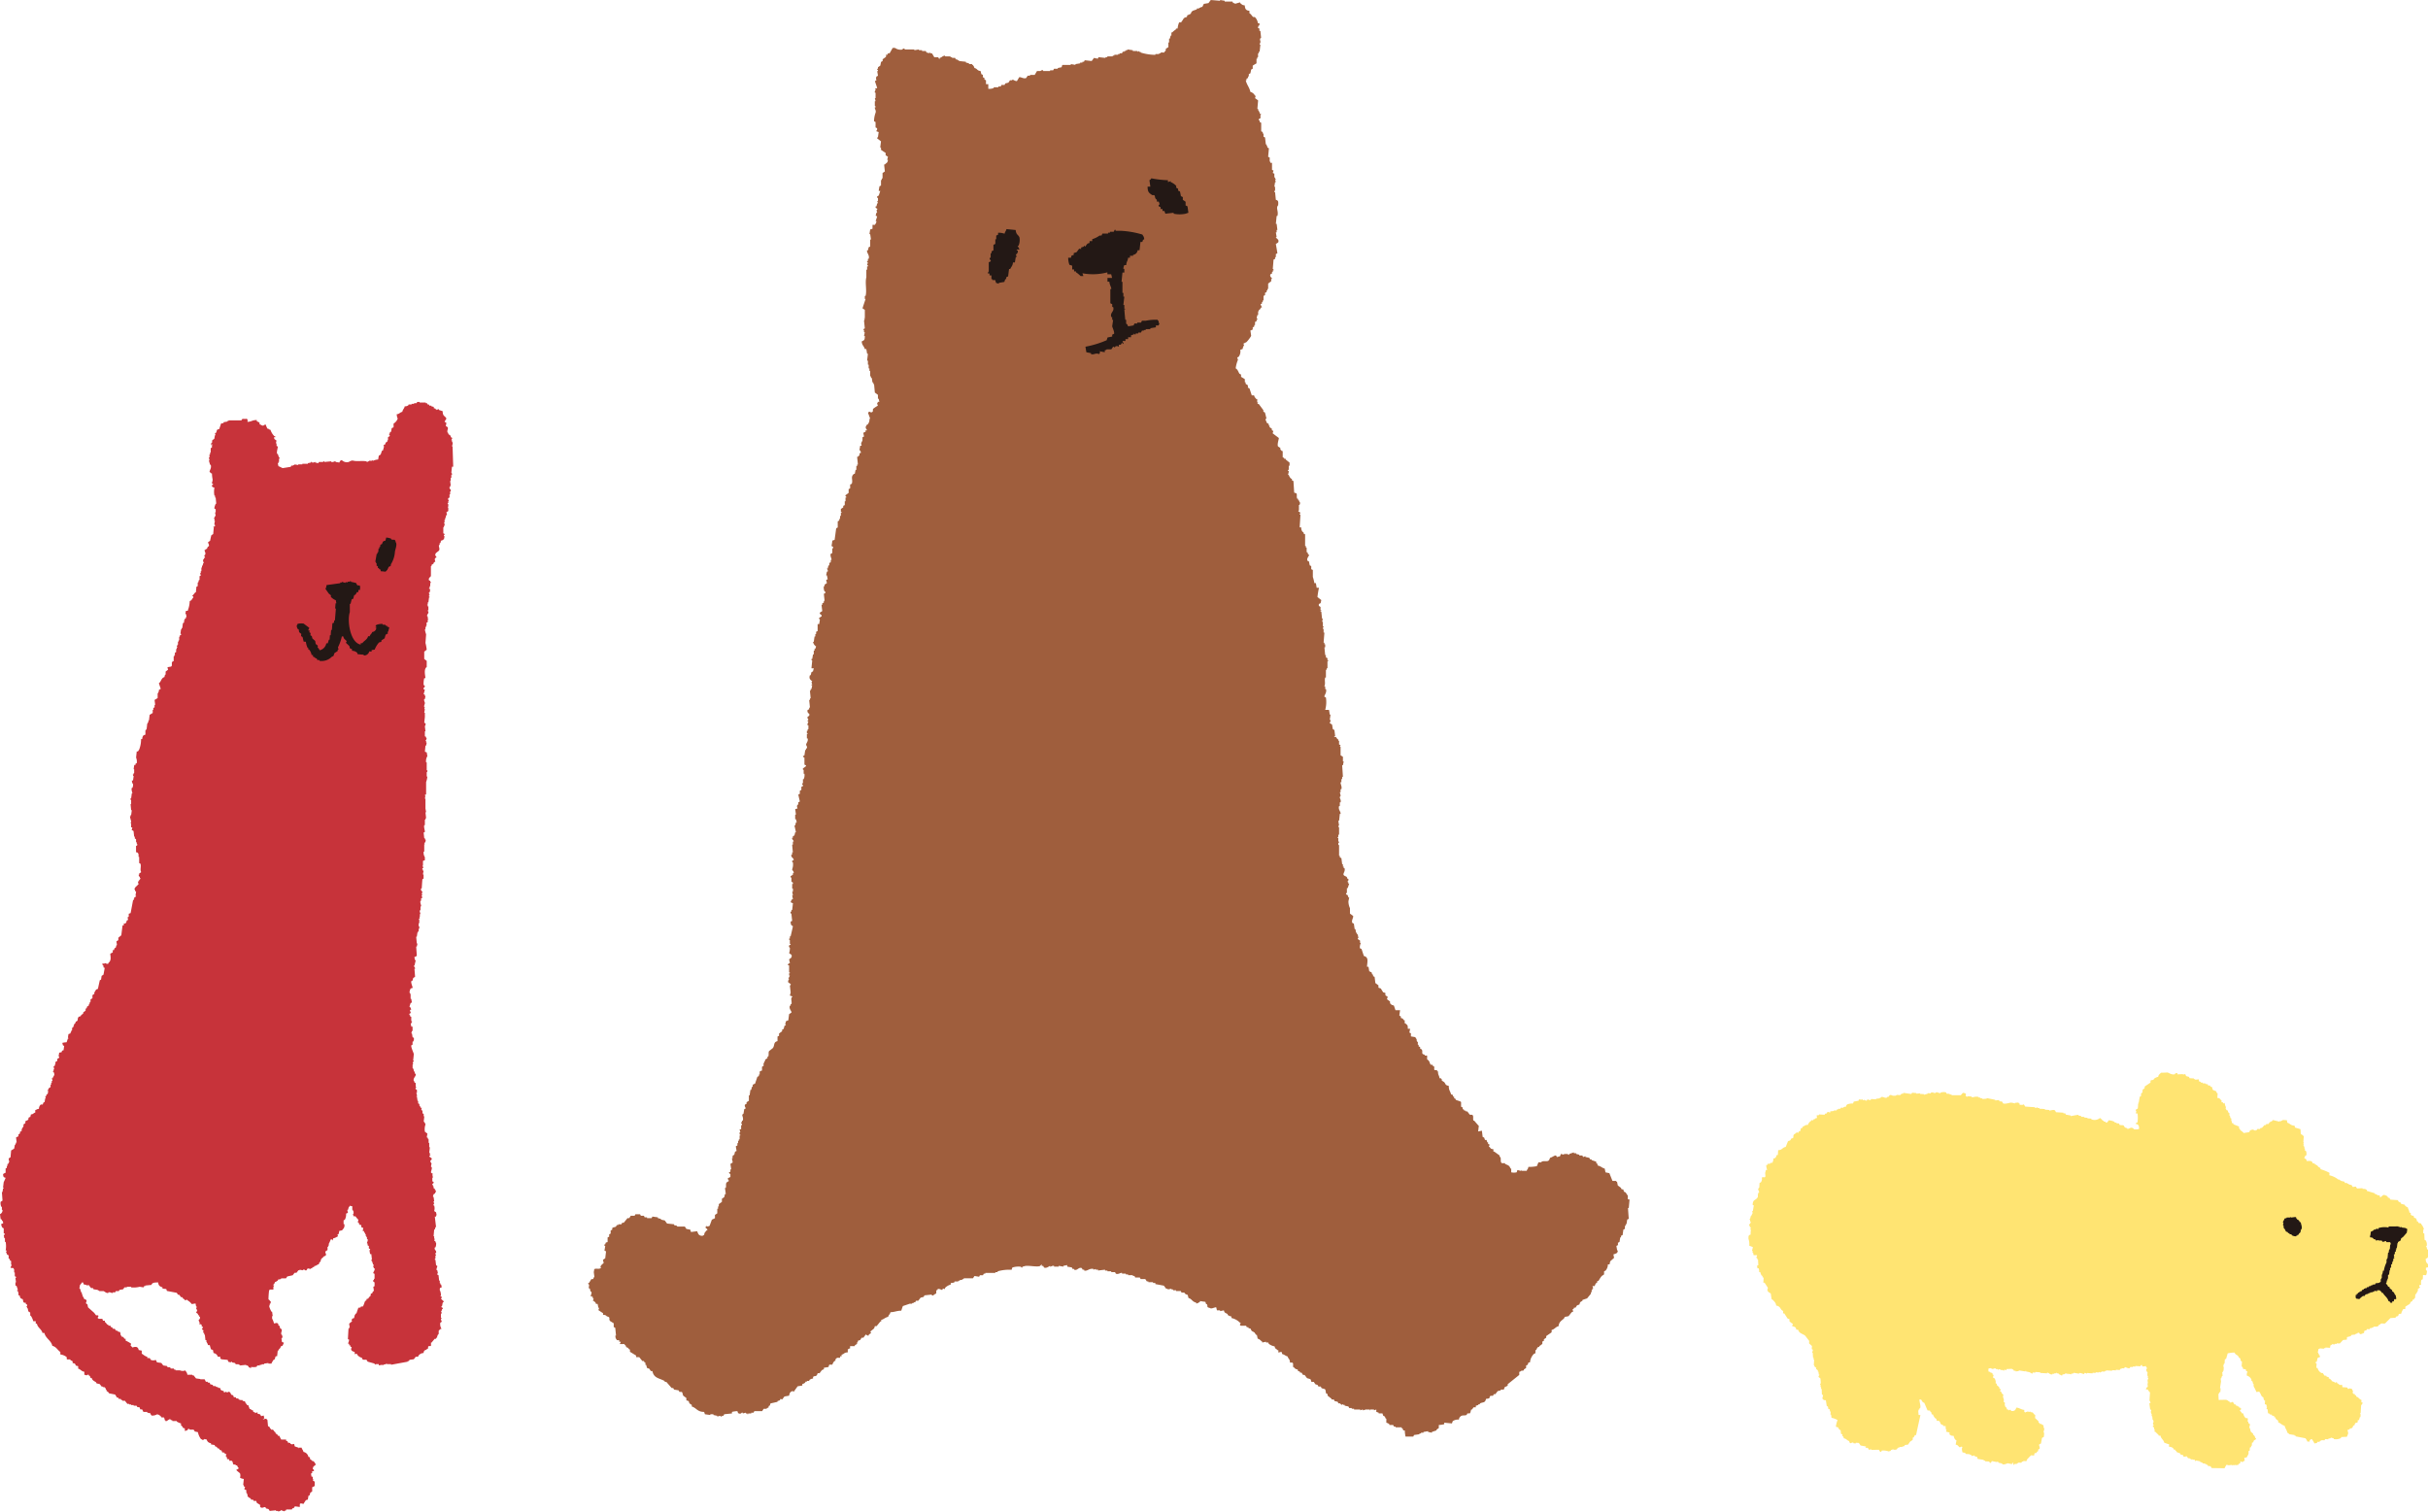 <svg xmlns="http://www.w3.org/2000/svg" viewBox="0 0 128.49 80.001"><path d="M86.235 63.484l-.04.45h-.042c.013.191.025.382.042.574a1.026 1.026 0 0 0-.082.038l-.04.246h-.042v.083h-.041v.163l-.081.041c-.014.1-.028.191-.04.288a.728.728 0 0 0-.085.04v.081h-.041c-.011.081-.026.162-.039.245-.028.014-.055.026-.082.042v.125l-.082.041c.012.081.028.164.041.245h.041a3.424 3.424 0 0 1-.041.121.851.851 0 0 1-.2.084c.014.066.025.135.041.2h-.041c-.1.155-.171.065-.2.328h-.091a.511.511 0 0 1-.123.329l-.079.038v.164l-.124.083a1.529 1.529 0 0 0-.162.245l-.084.041v.081h-.042a.352.352 0 0 0-.081.164h-.122c.015.042.029.081.041.124h-.041v.08h-.042v.124h-.041v.081c-.065.082-.135.164-.2.245-.081.027-.165.054-.246.084v.039l-.122.081-.041.123c-.041.014-.082.026-.124.042-.026.041-.055.081-.08.123h-.083v.039c-.121.115-.082 0-.039.164l-.085.041-.163.206-.2.039c-.014.028-.026.056-.041.082-.131.121-.26.172-.287.409-.167.042-.2.159-.367.2v.123c-.094.068-.191.135-.287.2v.087l-.121.082v.082c-.026.014-.053.025-.083.04v.123a2.867 2.867 0 0 1-.163.121v.042h-.083v.041c-.109.1-.011-.007-.08.123h-.04v.164c-.03.014-.057.025-.082.039a.722.722 0 0 0-.206.452h-.08c-.014.04-.027.083-.041.121-.027.014-.058.027-.084.041v.129c-.039.027-.081.054-.121.083v.039c-.089.055-.112-.019-.2.081H80.4v.165l-.613.492v.08l-.164.081a1.286 1.286 0 0 1-.041.124h-.162v.041l-.164.04c-.04.056-.082.11-.124.163h-.082l-.039.083h-.124c-.129.085.049.141-.244.162-.059.238-.155.157-.328.246v.042h-.08v.039l-.135.039v.082h-.12l-.08.118h-.041c-.032.051-.031.17-.082.205h-.122c-.013.028-.028.055-.043.082-.109.052-.228-.009-.324.081a.215.215 0 0 0-.08.165.514.514 0 0 0-.329.081l-.042.121c-.136-.011-.273-.025-.408-.038v.081a1.482 1.482 0 0 1-.287.041v.162l-.122.083v.042a7.793 7.793 0 0 0-.245.081v.04l-.2-.04v-.041l-.245.041v.04h-.13v.041h-.082v.04c-.094.015-.19.027-.287.041l-.039.083h-.411a1.858 1.858 0 0 1-.04-.326h-.082c-.023-.1-.014-.076-.082-.125v-.04h-.327V75.5h-.084c-.011-.025-.026-.054-.039-.08h-.2v-.041a.386.386 0 0 0-.162-.081v-.206c-.1-.064-.026-.042-.083-.123l-.081-.04c-.012-.041-.029-.081-.042-.123h-.2v-.041c-.043-.013-.082-.027-.124-.041V74.6c-.04.015-.081.028-.122.041V74.6h-.2c-.058.009.016.042-.043.041V74.6h-.2c-.04.015-.082.028-.124.041-.056-.008.018-.039-.04-.041-.04.015-.082.028-.121.041V74.6h-.328v-.041h-.123v-.038H71.4a1.067 1.067 0 0 0-.041-.083c-.067-.014-.136-.027-.2-.042v-.042h-.083v-.039a.859.859 0 0 1-.081.039l-.083-.081h-.081a1.253 1.253 0 0 1-.04-.082l-.164-.039-.042-.083h-.121v-.039c-.069-.053-.135-.109-.206-.162v-.083l-.083-.039a4.766 4.766 0 0 0-.038-.2c-.04-.052-.148-.047-.2-.081-.017-.028-.028-.056-.043-.083h-.123l-.041-.081-.122-.04-.082-.124h-.125a4.306 4.306 0 0 0-.039-.124c-.04-.048-.158-.049-.2-.081l-.123-.163h-.083l-.079-.121h-.084V72.6c-.109-.069-.075.043-.122-.12a.248.248 0 0 1-.2-.123h-.041v-.2l-.042-.04h-.122c-.011-.223-.076-.16-.124-.326-.128-.033-.148-.092-.286-.126-.011-.039-.026-.081-.039-.12-.054.012-.11.028-.165.039v-.122h-.041c-.082-.1-.115-.039-.161-.206a.674.674 0 0 1-.288-.121c-.046-.046-.016 0-.041-.082h-.122v-.041l-.2.041v-.041c-.095-.062-.117-.128-.244-.163a6.292 6.292 0 0 0-.042-.2h-.042l-.082-.122c-.111-.083-.159-.047-.2-.2l-.123-.04v-.042h-.083a.843.843 0 0 1-.039-.08h-.287l-.041-.042c.013-.043.028-.081.041-.121h-.041a.874.874 0 0 0-.448-.245v-.082a.45.45 0 0 1-.2-.083v-.041c-.114-.077-.166-.047-.2-.2l-.2.041v-.041H64.4c-.01-.054-.026-.11-.04-.164-.141.017-.248.1-.326.042-.212-.055-.094-.059-.164-.206h-.041a1.416 1.416 0 0 1-.039-.121c-.1-.014-.193-.027-.288-.042v.042c-.031.018-.155.1-.2.082v-.043c-.219-.046-.215-.19-.407-.244-.015-.054-.027-.109-.041-.164a.362.362 0 0 1-.165-.083v-.039h-.163c-.012-.029-.028-.056-.039-.083h-.248v-.041h-.161v-.042h-.084v-.038c-.067.013-.135.024-.2.038v-.038h-.08a9.66 9.66 0 0 0-.125-.163c-.15-.028-.3-.057-.448-.082V67.9h-.124v-.04h-.244v-.042h-.082l-.082-.122h-.247c-.014-.029-.026-.056-.041-.082h-.244c-.015-.027-.028-.056-.041-.082h-.086v-.041h-.25v-.042h-.123v-.04h-.2v-.041c-.088-.017-.2.1-.328.041-.013-.027-.028-.054-.043-.081h-.2v-.043h-.2v-.038h-.126V67.2c-.124.013-.247.029-.37.043V67.2h-.124v-.04c-.039.013-.081.028-.121.04v-.04c-.232-.048-.321.138-.491.083V67.2h-.081a1.6 1.6 0 0 1-.04-.083c-.183-.072-.223.146-.408.083v-.04h-.084a.876.876 0 0 0-.041-.081l-.243-.041v-.083c-.069.014-.137.028-.206.04v.043c-.081-.016-.164-.029-.245-.043v.043h-.244V67c-.1-.026-.152.04-.207.043V67c-.077.017-.181.144-.327.084-.014-.027-.027-.057-.04-.084h-.08v-.081a.357.357 0 0 0-.082.081c-.152.071-.526-.024-.777 0-.054.014-.108.027-.165.043v.041c-.068.015-.068-.039-.079-.041a1.071 1.071 0 0 0-.45.041c-.015.038-.029.081-.043.121a2.183 2.183 0 0 0-.737.081v.043h-.122v.04h-.531v.041h-.081l-.041.082h-.162c-.015.026-.029.055-.043.082-.082-.015-.163-.027-.245-.041a2.386 2.386 0 0 1-.083.122H51v.045h-.08v.041h-.124v.04h-.083v.041h-.2v.042a.432.432 0 0 1-.2.039v.083a.7.7 0 0 0-.289.162.608.608 0 0 1-.039.081c-.027-.014-.054-.025-.082-.038-.014.024-.026.054-.041.08-.028.01-.159-.088-.245-.042v.042h-.042c-.086.131.069.178-.161.246v.041a.1.1 0 0 1-.123-.041l-.37.041c-.012.027-.026.054-.04.082a2.428 2.428 0 0 0-.163.041c-.041.054-.083.108-.123.163h-.123l-.04.081h-.081v.043h-.083V69h-.123l-.366.124a6.433 6.433 0 0 0-.083.245c-.241 0-.331.072-.572.081-.036.141-.084.106-.123.245-.164.034-.218.124-.368.164v.081h-.042l-.2.246H46.3l-.042.122-.2.164c.015.027.027.055.041.082l-.123.081v.042c-.087.041-.118-.053-.163-.042l-.122.164H45.6c-.029.041-.053.082-.08.123l-.124.041v.081h-.041v.082c-.041.026-.082.055-.122.082v.039h-.247v.123h-.04c-.047.047 0 .016-.082.041v.164c-.22.011-.161.079-.327.124v.083h-.08v.08h-.166c-.027.05-.062.057-.08.082v.082h-.041a.457.457 0 0 0-.122.2h-.161c-.018.041-.029.084-.043.124l-.244.04v.083c-.155.041-.11.083-.208.164v.039h-.121c-.067.243-.175.1-.244.206v.08a.321.321 0 0 0-.2.083v.04H42.7v.041h-.081v.04a.315.315 0 0 1-.161.084v.08l-.247.041-.211.294-.041-.043c-.143.024-.173.113-.2.246-.082.015-.165.027-.246.042l-.124.162a1.537 1.537 0 0 1-.08-.042l-.042.085c-.04.012-.082.024-.122.04v.039c-.124.028-.245.057-.369.082-.013.042-.025.081-.04.123H40.7c-.072.105.046.078-.122.125v.038h-.163a2.413 2.413 0 0 0-.082.124h-.413c-.015.027-.026.054-.04.081h-.123v.041h-.165v.042h-.04v-.042h-.083v-.041l-.161.041v-.041c-.086-.012-.084.041-.084.041-.152.035-.173-.023-.2-.122a1.279 1.279 0 0 0-.288.04v.082l-.409.042c-.014.027-.026.054-.042.081H38.2v.04a.065.065 0 0 1-.082-.04l-.164.04v-.04l-.2-.041v-.04h-.164v.04l-.287-.04a2.57 2.57 0 0 0-.041-.124c-.369 0-.4-.213-.653-.285v-.084c-.041-.025-.08-.054-.123-.081-.015-.04-.027-.082-.042-.121-.041-.016-.082-.028-.122-.04v-.124c-.053-.041-.11-.081-.164-.123-.033-.05-.031-.171-.081-.2h-.121l-.043-.083-.243-.041a3.174 3.174 0 0 1-.043-.081h-.082c-.094-.11-.191-.219-.285-.328h-.083v-.041c-.293-.164-.572-.141-.653-.53h-.083a2.413 2.413 0 0 0-.082-.124l-.121-.041a3.302 3.302 0 0 0-.043-.164h-.04v-.121h-.043a.512.512 0 0 0-.039-.082h-.081c-.054-.068-.11-.136-.164-.206h-.162v-.081c-.111-.067-.22-.137-.329-.2v-.125H33.3c-.062-.074-.049-.09-.163-.122-.025-.1-.014-.076-.082-.121v-.042h-.246v-.041c.046-.048.017 0 .042-.082h-.083v-.081h-.121c-.057-.107-.072-.07-.083-.245h.036a70.796 70.796 0 0 1-.041-.409c-.027-.013-.052-.029-.081-.042v-.2a5.643 5.643 0 0 1-.2-.125c-.085-.135.063-.182-.165-.242-.055-.065-.089-.072-.2-.083v-.083l-.246-.162c.012-.04.028-.083.041-.122h-.041a10.725 10.725 0 0 0-.041-.206h-.086c-.038-.14-.054-.075-.122-.163h-.042l.042-.123h-.042v-.081h-.042v-.042h-.082c.008-.051.079-.144.042-.244h-.042a12.354 12.354 0 0 1-.037-.163h-.043c-.042-.108.055-.178-.042-.245V67.9h.042c.043-.068.08-.135.122-.2h.082c.038-.031.032-.085.08-.123a22.449 22.449 0 0 1-.038-.288h.038a1.024 1.024 0 0 1-.038-.081h.038v-.04c.112-.062.247.04.371-.081h-.043c-.038-.108.153-.221.164-.246-.015-.056-.027-.11-.04-.164l.122-.083c.012-.121.029-.244.041-.366-.029-.014-.054-.028-.083-.041.015-.081.029-.164.042-.245h-.042v-.083h.042c.031-.113.01-.09.124-.122v-.245l.083-.04v-.124c.024-.014.052-.026.079-.041v-.164l.083-.04V65c.04-.052.145-.045.2-.082.013-.027.027-.053.042-.08h.079v-.043h.166a.626.626 0 0 1 .042-.081h.08c.069-.082.136-.165.2-.244h.092c.027-.043.055-.083.079-.126h.207l.04-.079h.247c.012.025.028.054.042.079h.161c.015.029.029.059.039.083h.126v.043h.244c.015-.029.026-.055.042-.083.094.016.191.028.286.04v.043l.165.041v.038c.065.016.134.029.2.043l.123.164.37.039v.043c.053.012.106.027.162.04v.04h.409c.028.04.054.082.081.123l.207.041c.011.04.023.081.039.123l.326-.042c.059.148.072.238.286.247.047-.047 0-.018.082-.04.021-.172.059-.138.124-.248h.039c.041-.122-.123-.083-.081-.2h.042v-.04h.039v.04l.124-.04c.041-.109.082-.217.122-.329l.163-.079V64.3l.123-.083v-.244H38v-.123h.039v-.12c.056-.041.112-.081.165-.122v-.164c.042-.027.08-.055.122-.083.013-.052.028-.108.039-.164h.044c-.014-.108-.028-.216-.044-.325h.044c.031-.111-.011-.2.04-.287l.123-.081c0-.043-.083-.086-.04-.164h.04c.047-.046 0-.016.082-.041v-.164a.119.119 0 0 1-.082-.082c.027-.012.053-.026.082-.041v-.122h.04c-.011-.1-.026-.189-.04-.287l.121-.08a3.366 3.366 0 0 0-.04-.2c.012-.059.035.017.04-.041l-.04-.041h.04v-.081c.027-.015.055-.027.083-.042l.04-.164.082-.039-.041-.247a.73.73 0 0 1 .084-.04V60.5h.039v-.122h.038V60.3h.041v-.206h.039v-.044h-.039v-.123h.039a1.031 1.031 0 0 1-.039-.161h.08v-.206s.049.009.043-.081a.068.068 0 0 1-.043-.083h.043v-.081h.041c.069-.2-.11-.306.039-.366.016-.081.027-.165.042-.247.026-.012.054-.028.08-.041-.011-.042-.079-.115-.041-.2.028-.012.056-.028.083-.041v-.081c.041-.03.081-.055.123-.081v-.288h.04l.041-.286h.042c.014-.054.026-.109.039-.165h.042V57.4h.042c.046-.048 0-.018.079-.043l.124-.366.082-.042v-.082h.041V56.7h.041c.046-.048 0-.016.082-.041v-.2a.9.9 0 0 1 .082-.041v-.168h.042v-.083h.039v-.081l.126-.086v-.081h.04c.041-.075 0-.215.041-.286l.205-.165c.111-.158.015-.307.245-.367v-.241l.082-.041V54.7l.162-.123v-.081l.083-.041c.014-.054.026-.108.041-.163l.081-.042-.041-.041.041-.163.123-.046c.013-.11.028-.218.042-.327.041-.026.082-.054.123-.082.023-.078-.147-.185-.082-.369h.041v-.081h.041c.041-.115-.063-.315.041-.369v-.04l-.123-.041.041-.162-.041-.368c0-.007.062-.015.041-.083-.041-.025-.082-.055-.124-.082-.039-.093.042-.156.042-.2h-.042l.083-.166h-.041v-.121h.04v-.041h-.04V51.1c-.029-.014-.058-.028-.082-.042l.04-.04c.047-.046 0-.016.083-.041l-.041-.2c.011-.034.189-.077.123-.245l-.123-.084a.815.815 0 0 0 .041-.284.1.1 0 0 1-.041-.123c.009-.03.086-.018.082-.083H41.8v-.2c0-.009-.055-.013-.041-.081h.041v-.122h.041c.041-.177.082-.354.121-.533-.1-.056-.115-.083-.121-.244l.082-.042c-.015-.121-.028-.244-.041-.367a.1.1 0 0 1-.041-.123h.041v-.083h.041l.039-.366h-.039c-.049-.048 0-.016-.082-.041a.353.353 0 0 1 .082-.164h.039l-.039-.2h.039a7.05 7.05 0 0 1-.039-.2h.039v-.164h-.039v-.244h.039c.016-.126-.065-.085-.08-.123v-.206c0-.009-.067-.012-.041-.081l.121-.083v-.081H42c.023-.094-.072-.131-.08-.2a.7.7 0 0 0 .039-.368c0-.009-.057-.014-.039-.08.025-.015.053-.028.08-.042.02-.112-.156-.128-.121-.286h.041v-.121h.039a32.977 32.977 0 0 1-.039-.409h.039v-.165H42c.01-.075-.106-.105-.08-.2h.039v-.082c.027-.012.055-.027.083-.042.014-.053.027-.107.039-.164h.041l-.08-.365h.039c.014-.055.03-.111.041-.164h.042l-.042-.166h-.041v-.242h.041c-.011-.1-.027-.193-.041-.288l.124-.041c-.024-.085-.047-.1 0-.2h.041v-.124c.028-.012.053-.026.082-.041-.029-.122-.054-.245-.082-.367l.082-.04v-.164c.027-.013.054-.029.081-.041v-.165c.028-.012.055-.028.083-.041a.059.059 0 0 0-.04-.079c-.012-.072.036-.067.04-.083v-.2h.038a.492.492 0 0 0 .041-.286h-.041v-.2c0-.008-.063-.012-.038-.082.053-.041.109-.08.163-.123v-.039a1.315 1.315 0 0 0-.084-.042V40.1s-.068-.02-.079-.081l.079-.04c.013-.1.03-.191.042-.287h.042v-.082h.045c.035-.1-.042-.155-.039-.2 0-.078.12-.172.081-.328H42.7v-.245h.042V38.8H42.7v-.124h.042v-.086h.039v-.2h-.041c-.027-.1.039-.151.039-.205h-.039c-.011-.068.039-.081.039-.081.01-.05-.072-.07-.039-.165.011-.031.126-.026.082-.164a.158.158 0 0 1-.082-.2c.029-.013.054-.026.082-.041v-.083h.041l-.041-.407h.041v-.081h.037c-.01-.137-.025-.272-.039-.41h.039v-.083h.043c.012-.066.027-.134.041-.2h-.041v-.043h.041c-.014-.04-.029-.081-.041-.121l.041-.041c-.048-.067-.2-.112-.123-.328h.039l.043-.163c.027-.015.054-.026.082-.042.012-.054.027-.107.041-.161h-.123c.012-.138.027-.272.041-.41 0-.008-.055-.014-.041-.083h.041l.041-.245h.041v-.2h.041v-.093h.04c.013-.041.026-.084.042-.124a.381.381 0 0 1-.164-.245h.041c.013-.1.025-.191.041-.285h.04v-.126h.042v-.12c.025-.015.053-.028.08-.043v-.367h.082a11.2 11.2 0 0 0 .039-.244.062.062 0 0 1-.039-.084c.039-.025.081-.054.124-.08.04-.122-.123-.08-.085-.2l.125-.081c-.015-.11-.026-.22-.04-.328h.04v-.081l.083-.041V31.8h.04a37.74 37.74 0 0 1-.04-.368c.011-.033.1 0 .08-.123h-.04a.492.492 0 0 1-.04-.286h.04v-.082l.123-.082-.042-.163.082-.04c-.012-.069-.028-.137-.04-.205h-.042l.042-.2h.04c.029-.092-.035-.109-.04-.161h.04l.041-.164h.043V29.8a.548.548 0 0 1 .08-.041v-.124h.038c.019-.069-.088-.207-.038-.326l.081-.042v-.246h.04v-.081a1.284 1.284 0 0 0-.083-.04 2.481 2.481 0 0 0 .043-.286c.04-.015.084-.029.122-.042.029-.205.056-.407.083-.612l.082-.043v-.326l.08-.04v-.084h.043v-.162h.044v-.164h.041V27.1H44.5v-.164l.124-.081v-.083l.081-.04v-.2h.04v-.2h.043v-.042s-.066-.022-.043-.082c.056-.04.11-.08.165-.122v-.2a.746.746 0 0 0 .08-.04v-.2c.029-.016.057-.029.084-.041.076-.186-.061-.348.082-.491.045-.047 0-.017.081-.041l.04-.205h.041v-.2h.041v-.082h.041c-.012-.134-.027-.271-.041-.408h.041a.32.32 0 0 1 .083-.081V24l.081-.04-.04-.122h-.044l.041-.246h.08c-.06-.165-.009-.15.042-.285v-.165l.081-.039c-.013-.07-.028-.139-.04-.207h.04c.047-.045 0-.014.082-.04v-.082h.081c-.045-.084-.066-.072-.081-.2h.041v-.083h.04a.379.379 0 0 0 .123-.325h.041s-.1-.287-.121-.329h.039v-.04c.075-.042.1.08.2 0 .055-.042 0-.1.042-.164a2.023 2.023 0 0 1 .245-.163 6.129 6.129 0 0 0-.042-.124s.031 0 .042-.079h.083c-.022-.054-.017-.1-.042-.164h-.037v-.205l-.163-.122-.042-.45h-.04v-.082h-.042a7.363 7.363 0 0 0-.041-.245h-.04v-.081h-.041v-.288h-.041v-.13h-.041v-.2h-.039v-.21h-.043l.043-.367h-.043c-.012-.082-.027-.163-.04-.247h-.081c-.046-.176-.148-.183-.165-.408.139-.059.167-.08.165-.284h-.042c.015-.071.027-.139.042-.2h-.042v-.124h-.04c.007-.066.076-.067.082-.083-.015-.135-.027-.271-.042-.407.015-.027.027-.055.042-.082-.032-.044-.055.017-.042-.041h.042v-.448c-.042-.027-.082-.056-.123-.083.053-.164.108-.329.163-.492h-.04v-.163h.04c.077-.27-.037-.717.041-.98v-.407h.04V14.1h.043c.019-.078-.028-.054-.043-.08l.043-.124a.066.066 0 0 1-.043-.08h.043V13.7h.039c.066-.2-.114-.312-.082-.449h.043l.039-.164.082-.041v-.369h.041c-.014-.1-.026-.191-.041-.285h-.041c.016-.084.027-.163.041-.246.041-.015.081-.027.122-.04V11.9h.127c.046-.085.066-.072.083-.2h-.044c.03-.081.055-.164.082-.248-.027-.011-.052-.026-.082-.038l.044-.164h.038c-.011-.042-.027-.082-.038-.123a.062.062 0 0 0 .038-.082c-.007-.024-.106-.006-.082-.121h.044c.011-.056.027-.11.038-.164h.042c-.013-.043-.027-.082-.042-.124h.042v-.162h-.042v-.084c.029-.013.057-.026.083-.04l.081-.245H46.5c.013-.082.027-.164.042-.245l.081-.042v-.293h.041v-.081h.041v-.287l.122-.083-.04-.367h.04c.082-.1.139-.065.164-.246h-.041l.041-.163-.123-.081v-.123c-.081-.054-.163-.107-.245-.164v-.122h-.042c.015-.11.027-.218.042-.326l-.206-.164v-.043h.042c.015-.094.026-.19.041-.286l-.121-.04c.022-.082-.006-.036.038-.082v-.082l-.082-.04v-.286l-.081-.041a1.366 1.366 0 0 1 .081-.45c.041-.132-.052-.192-.039-.287h.039c.012-.069-.037-.066-.039-.079v-.246h.039c-.011-.057-.026-.109-.039-.163h.039v-.287H46.3c-.024-.1.033-.107.039-.163L46.3 4.7l.121-.04c-.038-.124-.082-.246-.121-.367.028-.016.054-.029.083-.043a.246.246 0 0 1 0-.2l.08-.041a11.513 11.513 0 0 0-.042-.246h.042V3.72s-.058-.032-.042-.081h.042v-.082c.041-.027.083-.055.122-.083.015-.067.027-.137.042-.2l.082-.041v-.086c.062-.086.253-.123.163-.245h.082l.041-.082h.083l.163-.286h.121a.5.5 0 0 0 .411.084v-.043a.1.1 0 0 1 .121.043h.491v.039c.081-.012.164-.028.244-.039v.039h.165V2.7h.2c.014.03.027.057.042.084h.082v.04c.04-.012.081-.028.123-.04v.04h.08c.042.068.084.137.122.206h.207c.016.006.025.1.081.082v-.047c.142-.036.115-.1.284-.121v.04h.285v.042h.081v.039h.164l.039.082h.083v.042h.08v.04c.124.015.247.027.37.041v.043c.054.011.11.024.164.04v.039h.163v.042h.039c.039.074.058.063.083.164.176.045.12.135.327.162l.04.164.083.041v.123l.082.041v.081c.028.013.054.028.081.04v.205h.122V4.7a.647.647 0 0 0 .287-.04v-.041h.245v-.04h.123c.013-.027.028-.055.041-.084h.164c.013-.024.026-.052.04-.081l.164-.04c.027-.04.056-.081.081-.124h.125v-.04c.13.034.086.063.243.083l.122-.205c.073-.032.24.1.368.041.028-.041.054-.082.083-.123h.122v-.041h.247l.121-.205h.165c.056-.011.065-.061.162-.04v.04h.367v-.04h.164c.014-.026.027-.054.043-.081h.2V3.6c.068-.015.134-.028.2-.041l.04-.123h.449v-.044c.082.015.166.027.246.042v-.042l.247-.039v-.04h.121V3.27h.081c.014-.026.027-.054.043-.081.12.015.244.027.367.04l.121-.164c.069.014.139.028.2.043l.041-.082.369.039v-.039h.097v-.042h.285v-.04h.084V2.9h.2v-.039h.083V2.82h.124l.039-.081h.085V2.7h.08v-.043h.083v-.039c.095.011.191.027.286.039V2.7h.251v.043c.029-.013.056-.029.083-.043v.043h.08v.037a2.647 2.647 0 0 0 .779.122v-.041h.2V2.82h.082v-.04h.2v-.041c.145-.112.015-.045.084-.164.04-.027.08-.054.123-.081v-.245h.038v-.205h.04l.043-.164h.039v-.164h.043a1.153 1.153 0 0 1 .2-.163v-.042h.084a1.169 1.169 0 0 1 .082-.326h.121v-.04c.128-.115.062-.2.288-.245.029-.113.011-.093.121-.124.048-.046 0-.017.083-.041.054-.2.163-.165.326-.245V.45h.121V.407h.082V.369h.082l.083-.164.246-.041c.04-.055.081-.11.123-.164l.491.041V0l.244.041v.04h.409c.013.028.028.054.041.083h.082v.041l.285-.081v.04c.11.068.074.1.246.122.011.185.062.27.246.285V.7c.1.055.132.15.2.2h.082a.526.526 0 0 1 .164.326h.083v.123h-.042l-.041.123a.628.628 0 0 0 .083.039v.125h.051c.012.123.025.244.039.367H66.7v.082h-.041v.04h.041v.164h-.041c-.014.068.036.071.041.081-.016.124-.027.248-.041.369h-.042v.081h-.041v.206h-.04v.082h-.042v.245a4.597 4.597 0 0 0-.2.121v.165l-.083.04a4.713 4.713 0 0 1-.04.2l-.083.041v.123h-.04v.082l-.083.04v.085h-.039c.044.225.194.371.245.614a.374.374 0 0 1 .245.205h.04l-.04.124c.053.039.111.079.164.122-.013.15-.028.3-.04.449h.04v.081h.041v.083h.042v.081c.025.013.053.029.08.04 0 .06-.034-.015-.039.043v.162c-.016.034-.106.005-.083.124h.042v.081l.08.04v.45l.082.04v.082h.041v.166c.027.011.054.025.081.038.013.124.028.247.042.369h.041v.083h.039v.081l.083.04-.041.45c.028.016.054.027.083.042v.2s.025 0 .038.08h.084v.369c.025.014.053.027.08.041-.011.04-.027.083-.04.123l.084.041v.2h.039v.082h.04v.042h-.04l.04.121h-.04c-.014.083-.027.164-.039.247h.039v.2c0 .008-.054.015-.039.082h.039c.012.136.027.271.04.409.147.038.131.107.123.286-.139.152.033.309-.041.57h-.04c-.013.137-.027.275-.042.412h.042c.015.107.025.216.04.326h-.04v.129h-.042c.015.084.029.165.042.248h-.042c.015.091.195.114.123.284l-.123.082c.029.165.057.329.082.491a.782.782 0 0 1-.082.04v.164h-.04v.091l-.083.041c-.011.162-.027.326-.04.49 0 .008.057.014.04.081h-.04v.082h-.04v.082l-.084.041c-.056.144.088.173.084.245h-.043v.122l-.162.125v.285h-.042v.082h-.039v.081l-.083.042v.122l-.081.04v.239h-.041v.08h-.041v.084l-.08.04c.025.055.053.108.08.164h-.041c-.027.041-.055.081-.08.124h-.042v.08h-.041v.2h-.04c-.013.057-.028.111-.042.165a.067.067 0 0 1 .042.083h-.042v.081c-.029.013-.055.027-.082.04v.164h-.042v.081l-.08.042v.122h-.042c-.046.048 0 .017-.081.041.014.094.028.191.04.288a1.7 1.7 0 0 1-.246.325 6.12 6.12 0 0 1-.162.082 1.157 1.157 0 0 1 .038.123H65.8c-.013.054-.029.108-.04.162l-.124.043a.481.481 0 0 1-.083.367c-.026.013-.053.029-.08.042.015.039.027.081.04.121a1.646 1.646 0 0 0-.12.451c.12.074.124.164.2.285.028.016.053.027.084.043v.121c.065.041.136.081.2.123v.163h.041v.082l.122.082v.124c.027.011.054.025.083.039l.121.368h.122c.027.112.068.127.124.2h.042v.175h.04v.038l-.04.043h.081c.083.109.163.218.245.328v.08l.081.04c.011.022.083.32.083.329h-.041v.122h.041v.081c.039.028.081.054.122.083v.082h.042v.08c.038.028.079.056.122.083v.081l.08.042c-.011.04-.027.08-.04.12.109.084.22.167.327.248.016.04-.1.335-.041.449l.123.08v.083a.8.8 0 0 1 .081.08h.043v.33c.026.012.055.026.081.041v.039h.082v.042l.2.162v.164h-.042v.2c0 .018-.052.007-.039.082h.039v.042l-.039.162h.039a.47.47 0 0 0 .124.2h.04v.08a.933.933 0 0 0 .083.043c.013.2.027.407.039.612.041.015.083.027.123.042.043.127-.014.156.041.286h.048v.081h.041l.039.124h.04v.04h-.04v.082h-.04v.287l-.041.038.12.083a.872.872 0 0 1-.04.081c.005.06.026-.013.04.043a69.13 69.13 0 0 1-.04.652h.084a.326.326 0 0 0 .079.248h.042v.08c.029.012.056.028.083.041v.621h.041v.081h.04v.245h.042c.011.041.027.083.041.121h.04c.025.084-.14.193-.081.329l.081.04.042.207.078.038v.165l.085.04v.369a2.074 2.074 0 0 1 .08.326h.081l.041.247h.122a4.787 4.787 0 0 0-.081.491c.069.052.136.107.207.164-.021.042-.02.112-.043.162-.028.011-.055.027-.083.041-.046.132.069.128.083.163v.171h.043v.041h-.043v.04h.043c.011.124.024.246.04.367h.041a1.637 1.637 0 0 0-.041.164h.041v.246h.038v.04a.066.066 0 0 0-.038.083h.038v.2h.043c-.016.177-.028.357-.043.532h.043v.087h.041v.161h-.041l.041.41h.038v.121c.029.016.056.028.083.042v.122h.042v.042h-.042v.368h-.04v.081h-.042v.41h-.038c-.048.154.024.318-.041.449 0 .057.027-.016.041.041v.12h.038c.063.192-.1.338-.079.41.027.016.054.027.079.041a1.565 1.565 0 0 1-.038.654h.2c.016.083.029.164.041.247h.04c-.011.095-.026.19-.04.286h.04c.023.083-.052.128-.04.162l.123.083c.012.081.027.163.041.245l.082.04.041.328c-.007 0-.08 0-.041.039h.083l.083.125h.04v.073h.041v.2l.08.04c-.011.028-.027.055-.04.082h.04v.45l.124.081v.246h.042c-.016.068-.028.136-.042.2h-.04l.04.614h-.04v.122h-.041v.164h-.043c-.016.093.086.225.043.368h-.043v.163h-.04c.013.056.029.11.04.164a.087.087 0 0 1-.04.083c-.014.08.079.153.04.286h-.04v.2h-.04c-.057.2.1.291.08.411h-.04a17.01 17.01 0 0 1-.04.366h-.041c.015.083.027.164.041.245 0 .009-.054.016-.041.083h.041v.407h-.041v.124h-.04v.041h.04v.2h.041v.06h-.041v.123h.041v.572h.04v.081c.029.013.056.029.083.042l.041.326h.04v.122h.042v.083h.041c.06.175-.1.277-.041.367.1.1.154.022.2.2h.04c.044.086-.048.119-.04.164h.04v.084h.05l-.081.244h-.041v.244c0 .01-.064.015-.042.083l.083.04.04.124h.041c-.013.067-.026.135-.041.2a.842.842 0 0 0 .081.367v.287c.056.039.11.082.167.123.029.078-.1.235-.044.366.028.016.056.029.083.043.015.093.027.19.042.287h.039c.013.066.029.133.04.2h.043v.079h.041c.013.07.025.138.04.206h-.04v.04c.04.028.08.056.123.083v.122h.039c0 .008-.079.2-.039.288l.081.038c.04.124.08.246.122.369.268.065.18.3.164.571h.08c.015.083.029.164.041.246h.038c.045.048 0 .017.082.042.011.041.025.082.039.122h.042v.082l.081.041c.015.109.029.218.041.328.056.039.11.081.164.122v.123c.04.013.082.026.123.041l.123.2c.04.014.081.025.121.041v.121c.043.028.082.056.123.081-.011.043-.027.085-.041.124.054.043.109.081.164.124v.094l.082.08.121.04.084.247h.244c-.014.094-.028.19-.039.286.025.014.054.027.079.04v.084c.116.027.107.045.164.121h.041v.164h.04c.1.119.122.043.125.286h.122l-.04.2c.026.014.054.026.081.04v.164l.245.041v.04c.1.092.034.083.081.2h.041v.164h.042v.081c.026.013.054.027.081.043v.081c.028.013.055.027.084.038.085.171-.069.22.162.288v.041h.122v.2c.167.1.114.21.2.285h.083l.04.084h.041c.043.076-.024.157.042.2h.123v.062h.047c0 .218.057.19.082.366h.082v.041h.036v.081c.044.029.082.057.125.083.108.12.034.155.246.2 0 .249.078.269.121.449.163.05.051.012.122.123h.041v.082c.029.012.054.027.082.04v.041c.05.036.259.074.285.124v.246c.029.012.057.026.084.039v.085c.026.013.056.026.08.041v.041h.084v.041h.081c.041.054.082.108.122.164.063.038.123-.014.164.04.052.07 0 .207.043.286h.037c.084.1.166.192.247.286-.02.085-.018.154-.04.286l.2-.041.04.328c.027.014.055.025.083.041.012.04.026.082.041.121h.082c.012.043.026.083.04.124h.04v.081c.027.015.056.027.083.042-.014.041-.027.081-.042.121h.042c.064.091.059.107.2.122v.124h.042l.286.206v.081h.042c.05.129-.023.262.081.327h.165v.038c.142.073.237.073.285.246h.042v.2a.641.641 0 0 0 .286 0l.041-.122c.053.015.108.026.162.042.06 0-.016-.045.041-.042v.042h.294v-.042c.057-.047.062-.075.083-.165a2.023 2.023 0 0 0 .448-.04l.083-.2h.164v-.041c.251-.072.377.075.449-.2.108-.022.2-.109.286-.122.063-.013.054.073.083.081.052-.015.106-.028.161-.042.016-.039.029-.081.044-.121.053.013.108.024.161.04v-.04h.2c.011 0 .013.056.081.04v-.04c.082-.027.164-.054.246-.084v.043h.123v.041c.055.013.11.024.164.04v.042h.163l.04.081c.041-.015.081-.028.125-.042v.042c.068.012.134.027.2.041a.567.567 0 0 1 .042.081h.081v.041l.245.082v.082h.042c.013.039.029.081.042.124.162.031.217.123.367.161l.04.2c.069.013.136.028.206.042.053.136.108.272.163.409h.2v.041h.041l.041.2c.054.04.11.081.162.123.015.028.029.052.042.082h.083l.04.122c.028.013.055.028.082.04.048.051.068.12.122.165v.2z" fill="#9f5e3d" fill-rule="evenodd"/><path d="M52.278 14.471c.015-.1.048-.1.048-.1v-.491l.1-.047a.074.074 0 0 0-.05-.1c-.013-.107.05-.1.05-.1V13.4h.047v-.1l.1-.05v-.292l.1-.05v-.245h.047v-.194l.1-.049v-.1a.888.888 0 0 1 .342.05c.032-.134.065-.11.1-.245l.488.049c.026.266.136.235.2.391a.776.776 0 0 1-.049.44h-.05c.033.064.067.129.1.2h-.146v.048h.047c.043.083-.028.158-.047.2h-.049c.015.05.031.1.049.147h-.049c-.018.1-.034.2-.049.292h-.1c-.02.185-.077.2-.146.344H53.4c-.018.13-.034.261-.05.389l-.1.05v.1h-.05c-.015.047-.034.094-.049.146l-.294.05v.047l-.146-.047-.047-.149h-.149v-.047h-.049v-.2h-.1v-.1zm4.25-.83h.147c.034-.136.014-.11.146-.146v-.1l.147-.047c.07-.054.139-.278.243-.147v-.1l.148-.05v-.048l.1.048v-.048c.1-.09.032-.1.2-.145v-.1h.141v-.1a1.283 1.283 0 0 0 .392-.194h.1c.018-.033.033-.066.048-.1h.3v-.05h.1v-.049h.2c.015-.032.032-.063.049-.1h.049v.049h.245a4.708 4.708 0 0 1 1.171.2c.054.1.079.086.1.243-.084.056-.066.032-.1.146h-.1l-.05.441h-.1a.274.274 0 0 1-.241.245v.05H59.8v.1h-.1c-.021.2-.082.174-.1.392h-.1a.486.486 0 0 0-.051.2h.051v.194h-.1c-.016.164-.031.328-.048.49h.048v.585h.049v.2h.051c-.018.146-.033.293-.051.441h.051v.2h.05c.011.067-.035-.018-.05.049.015.178.031.358.05.535h.046v.2c.018.037.062 0 .1.146.1-.015.2-.032.292-.048.016-.034.033-.065.049-.1h.146v-.048h.2c.018-.034.032-.066.049-.1h.2a2.488 2.488 0 0 1 .635-.05v.05h.048a.359.359 0 0 0 .052.2h-.052v.048h-.146v.1l-.293.048v.05h-.244v.047h-.1v.032h-.1c-.017.031-.031.064-.049.1h-.146v.05H60.1v.05h-.05l-.05-.051v.051c-.046.017-.1.033-.146.048v.1H59.7v.1h-.14v.1h-.15v.049c.057.057.02 0 .049.1h-.049v-.047c-.083.009-.075.086-.1.095h-.1v.1c-.1-.022-.065-.052-.2 0v.048c-.035-.014-.066-.033-.1-.048-.034.048-.064.1-.1.144h-.244c-.007.005.009.032-.1.052v.1l-.291-.05.047.05c-.015.032-.033.064-.047.1-.227-.078-.257.05-.44 0v-.049l-.245-.049c-.016-.1-.035-.2-.048-.293a5.23 5.23 0 0 0 1.123-.344c.014-.047.031-.1.049-.146l.243-.048v-.1l.1-.047c.029-.086-.088-.34-.1-.393l.05-.343h-.05v-.146h-.048c-.077-.263.178-.274.1-.536h-.05v-.146a.848.848 0 0 0-.1-.05V15.3h.049c.012-.092-.087-.209-.1-.391h-.1v-.2h.243q-.021-.1-.048-.195h-.2v-.1a3.009 3.009 0 0 1-1.321.049l.05.146h-.148a1.34 1.34 0 0 0-.243-.2v-.047h-.1v-.1h-.1v-.2a5.063 5.063 0 0 0-.148-.048 1.174 1.174 0 0 1-.065-.373zm4.202-3.762h.146l-.048-.342a.2.2 0 0 0 .1-.1 5.241 5.241 0 0 0 .88.1v.1c.046-.016.1-.031.146-.049v.049a.816.816 0 0 1 .292.2v.1l.1.05v.1c.033.018.067.033.1.05.018.083.033.163.049.244.032.018.066.033.1.05v.146l.147.1v.195l.1.048c.018.114.033.228.048.341-.048.018-.1.032-.145.05a1.562 1.562 0 0 1-.636 0v-.05c-.146.018-.292.032-.437.05-.02-.05-.035-.1-.052-.146h-.1v-.1h-.1v-.1l-.1-.049a.072.072 0 0 1 .052-.1l-.052-.146h-.1v-.1c-.146-.092-.058-.173-.146-.244h-.1c-.174-.119-.239-.159-.244-.447z" fill="#231815" fill-rule="evenodd"/><path d="M23.984 24.7h-.065c-.013.111-.023.219-.034.326a.087.087 0 0 1 .034.1h-.034v.162h-.033v.163h-.031c.012.088.021.172.031.26h-.031v.068h-.033c-.024.1.093.109.064.227h-.031v.162h-.033v.164c-.024.01-.043.022-.065.032-.032.075.035.13.031.161h-.031v.1h-.032c-.014.054.03.054.032.063v.132h-.032v.033h.032v.193a1.932 1.932 0 0 1-.1.067l.033.129h-.033v.065h-.033v.1h-.033v.1h-.032v.162h-.035v.031h.035v.132h-.035v.068h-.03v.328c.021.009.043.02.065.032a.044.044 0 0 1-.035.062.061.061 0 0 0 .035.068c-.011.053-.022.108-.035.162h-.03c-.037.045-.062.049-.13.067a.233.233 0 0 1-.034.129h-.03v.1h-.034c-.026.1.06.177 0 .294a6.58 6.58 0 0 0-.162.13c-.089.14.017.152.031.229l-.065.032c-.05.078-.014.106 0 .2-.131.039-.042.021-.1.1-.03.022-.064.045-.1.066v.066h-.032v.521c-.024.058-.146.1-.1.228.024.01.044.021.065.032v.054h.034c.012.056-.033.056-.034.065v.162h-.032v.1h-.033v.031l.065.034-.032.164h-.033c-.021.075.039.087.033.128h-.033v.1h.033v.034h-.033l-.033.261h-.033V32h-.03v.035h.03v.065h.033v.2h-.033a.062.062 0 0 0 .033.067c.021.129-.093.134-.063.26h.03v.131h.033v.03h-.033v.133a.613.613 0 0 1-.064.03v.165h-.024v.065h-.034v.131h-.032a1.535 1.535 0 0 0 .066.259c-.01.153-.023.306-.034.458a2.471 2.471 0 0 1 .066.358l-.131.1v.391c.045.032.089.066.131.1v.326c-.166.105-.079.449-.066.586h-.065a1.208 1.208 0 0 0-.032.36c.167.128-.035.09 0 .227l.065.034c-.023.076-.043.15-.065.227l.065.034v.065h.032c-.011.051-.02.108-.032.162h-.033c-.028.083.03.152.033.2.007.075-.053.117-.033.227h.033c-.01.032-.023.066-.033.1h.033c-.01.066-.023.13-.033.2h.033v.226l-.033.3.065.03c.028.08-.025.125-.032.163.012.088.021.176.032.261h-.032v.263c.021.009.043.02.066.032v.064h.032l-.032.1h-.034v.03h.034v.105h.032l-.032.162h-.034c-.011.11-.02.217-.032.326h.032c.04.036 0 .013.066.032.011.064.021.13.034.2a.492.492 0 0 0-.066.328h.032v.423h.034a.086.086 0 0 1-.034.1v.227h.034a1.205 1.205 0 0 1-.066.294v.65c-.023.014-.045.023-.066.034v.034h.032c-.011.053-.02.108-.032.162h.032v.522c.011.065.024.13.034.193h-.034c.011.11.024.219.034.327h-.034v.066h-.032v.293h-.033c-.032.11.047.313.033.357l-.065.034.032.293h.033v.066h.032c.048.136-.063.18-.065.228h.033v.031h-.033v.392h-.032a.45.45 0 0 0 .065.293v.163a.859.859 0 0 0-.1.034v.259h-.031c.019.033.042.067.063.1a.073.073 0 0 0-.063.1h.031v.067h.032l-.032.163v.031h.032v.216c-.021.014-.044.023-.063.035-.014.163-.024.326-.035.487h-.033c-.032.137.059.144.068.166-.014.052-.024.107-.035.161h.035v.033h-.035c-.012.067.041.1.035.13-.024.009-.045.023-.068.034v.128h-.031c-.037.117.046.218.031.3h-.031v.2h-.035c-.022.079.036.18.035.2h-.035v.162h-.031c.011.023.023.045.031.066l-.063.031c0 .047.026-.012.032.035v.193h-.032v.164h.032v.129h-.032v.133h-.033v.063h-.032l-.033.228h-.034l.034.359h.033l-.033.162h-.034l.034.49c-.057.029-.052.045-.132.065.013.053.023.109.034.164H22l-.066.291H21.9c0 .05.076.09.066.164h-.034c.013.141.023.281.034.425-.034.02-.066.043-.1.063-.009.044-.02.088-.031.13l-.065.034c-.039.092.081.324.065.36l-.1.03a.518.518 0 0 0-.064.23h.029v.055h.03v.262h.034l.032.193c-.021.011-.043.023-.066.033-.019.066-.043.131-.064.2h.034c.02.043.043.086.064.13-.017.036-.074 0-.064.1a.09.09 0 0 1 .03.1c-.007.022-.082 0-.064.1h.034v.066c.02.008.043.022.064.031v.229h.036v.064h-.032v.066h-.034c.013.055.023.109.034.163h.065v.228H21.8l-.032.129h.032c.012.068.024.133.033.2l.065.033a.249.249 0 0 1-.034.2h-.031v.164c-.021.009-.043.021-.065.032-.031.084.112.387.13.456-.008.12-.022.24-.034.359h.036v.033h-.034v.065h-.031c.011.031.022.064.031.1h-.031v.2h.031v.066h.034v.1h.032c.013.044.023.087.034.132H22c.032.137-.16.212-.1.389h.032v.066a.452.452 0 0 1 .066.033v.194h.032c0 .043-.06.058-.032.132a.689.689 0 0 1 .066.034v.162h-.034c0 .042.049.078.034.162-.009.044-.039-.014-.034.032h.034l.033.228h.032v.131a.649.649 0 0 0 .065.031v.1h.031l.035.1h.064c-.017.064 0 .027-.033.063.024.1.051.07.068.1v.131c.019.009.042.022.063.031v.13h.032l-.032.293h.032c.023.045.045.087.065.131a.749.749 0 0 0-.032.392c.043.03.088.064.132.1-.013.066-.023.131-.034.194a.674.674 0 0 0 .064.035v.065h.033v.194h.033v.23h.033c-.009.1-.021.2-.033.292h.033v.1c.009.046.029-.013.032.033 0 .01-.053.015-.065.066.044.03.088.064.131.1.032.095-.1.075-.066.2h.034v.065h.032a.417.417 0 0 0-.032.194h.032c.032.11-.056.231-.032.3.032.022.064.044.1.064.016.044-.023-.013-.034.032.011.054.021.111.034.165h-.034v.193c.021.011.044.022.064.034.031.1-.084.063-.064.162h.034v.066h.03v.1l.067.033v.063h.032l.034.1c-.082.05-.022.036-.066.1h-.034a.238.238 0 0 0-.063.164h.03c.014.074.022.153.033.23 0 0-.038 0-.033.065a.053.053 0 0 1 .033.065.086.086 0 0 0-.033.1h.033a.515.515 0 0 1 0 .292c.034.023.066.045.1.066.009.053.02.107.031.161h-.031v.068h-.066c.021.184.043.369.066.553h-.034l-.032.13h-.034c-.011.119-.019.239-.033.358h.033v.13h.034l-.034.1.066.034v.065h.034a.524.524 0 0 1-.034.261h-.032c-.047.152.1.137.066.292h-.034c-.017.077.039.089.034.131h-.034v.164c0 .009-.043.009-.032.065h.032l.034.293.062.033c.018.052-.061.128-.031.227h.031c.013.054.023.108.036.164-.014.02-.054 0-.036.065l.067.032.033.292h.034v.131h.03v.067h.034a.341.341 0 0 1 .033.162c-.1.025-.087.019-.1.13a.63.63 0 0 1 .064.294l-.034.032.067.032c.024.07-.026.092-.033.132h.033c.039.059.087.077.127.129-.1.068-.06.08-.1.227 0 .009-.046.009-.032.068 0 .012.089.009.063.1H23.4a1.163 1.163 0 0 0-.032.1h-.033l.033.064c.006.088-.033.1-.033.1v.2h.033c.005.041-.048.056-.033.131h.033c.023.129-.056.1-.067.13a.46.46 0 0 0 .067.326H23.3v.032l-.064.033c-.043.064 0 .149-.033.228h-.033v.067h-.036v.1H23.1a1.236 1.236 0 0 0-.031.064h-.066c-.053.066-.11.131-.163.2h-.032v.163c-.029.045-.087 0-.132.034s0 .079-.033.128h-.03c-.1.119-.169.023-.2.227a.332.332 0 0 0-.26.133c-.013.02-.022.043-.033.064H22c-.032.044-.066.087-.1.132l-.228.031c-.011.02-.021.044-.033.067h-.065v.032l-.878.162v-.032h-.229v-.033h-.032v.033c-.057.009-.11.021-.163.032v.032h-.032v-.032l-.195.032v-.064h-.166l-.03.032a.665.665 0 0 1-.033-.065l-.359-.1c-.022-.032-.043-.067-.063-.1h-.165s0-.02-.065-.031v-.067a.532.532 0 0 1-.229-.129 1.304 1.304 0 0 0-.033-.065c-.064-.043-.085-.009-.13 0v-.114c-.12-.056-.176-.032-.2-.2h.033c.029-.079-.052-.068-.066-.1v-.06h-.061v-.065c-.013-.028-.07-.013-.067-.067h.031l.036-.162a.7.7 0 0 1-.067-.032l.031-.554h.036v-.065h.03a2.813 2.813 0 0 1-.03-.2c.054-.046.108-.086.16-.131l-.033-.033c.011-.033.023-.065.033-.1.034-.01.068-.022.1-.033.013-.053.023-.108.033-.162h.029v-.056l.066-.033c.031-.1.064-.2.1-.293.076-.009.085 0 .129-.032v-.033h.1c.048-.031.093-.235.13-.292a.718.718 0 0 1 .068-.034v-.065c.03-.011.063-.023.1-.033a.348.348 0 0 1 .032-.064c.08-.083.087-.029.1-.2h.067a.3.3 0 0 1 .064-.129h.033c-.012-.076-.021-.153-.033-.228.021-.01.044-.024.066-.033v-.195c-.013-.034-.1-.016-.066-.131h.033v-.064h.033v-.262l-.066-.032c-.017-.069.1-.146.066-.261h-.042v-.065h-.033c.012-.043.021-.087.033-.13h-.033c-.021-.065-.045-.133-.064-.2h-.033c-.013-.056.031-.058.033-.066l-.033-.293h-.065c-.012-.064-.02-.131-.035-.2a.048.048 0 0 0 .035-.063c-.02-.012-.045-.022-.065-.034v-.13a.7.7 0 0 0-.066-.034v-.1h-.033c-.013-.063.065-.126.033-.229h-.033v-.1h-.03v-.063h-.035v-.1h-.033v-.065h-.032c-.011-.034-.023-.066-.032-.1h-.066l.033-.163-.1-.033c-.008-.063.006-.1-.033-.131h-.063v-.031H19v-.065c-.019-.012-.043-.023-.064-.034l.033-.162h-.033c-.043-.056-.087-.109-.13-.164h-.095a1.2 1.2 0 0 1-.034-.131h.034v-.14h-.034v-.066h-.034v-.194a.247.247 0 0 1-.13-.035v.035c-.087.058-.056.094-.1.193h-.034c.012.056.021.108.034.163h-.034c-.037.037 0 .013-.065.033a.572.572 0 0 1-.066.326c-.02.011-.042.02-.065.034v.193h.035a.27.27 0 0 1-.1.3v.032c-.055.01-.108.021-.163.033l-.033.162-.064.033.031.1h-.031a.584.584 0 0 1-.229.1v.1H17.6V65.6h-.1a1.232 1.232 0 0 1-.1.229v.1h-.034v.065h-.033v.165l-.1.065c-.05.108.065.132 0 .227l-.131.065v.034l-.1.065v.064h-.033v.1h-.032a.294.294 0 0 0-.065.131l-.1.033v.032h-.064V67h-.065c-.013.023-.022.044-.034.066h-.065c-.013.021-.022.043-.034.065h-.064v.032c-.054-.011-.106-.022-.163-.032l-.065.1a.08.08 0 0 1-.1-.031.084.084 0 0 0-.1.031c-.054-.01-.11-.02-.162-.031v.031h-.065a9.23 9.23 0 0 0-.1.132h-.1c-.034.044-.068.086-.1.13-.1.024-.193.044-.291.066l-.066.1h-.261v.035l-.161.03v.034a.431.431 0 0 1-.164.1.281.281 0 0 1-.067.13h-.032v.034h.051c.007.073-.032.065-.032.065v.162h-.194v.034h-.034c-.013.142-.032.306-.032.488.062.036.078.086.129.13-.011.032-.02.067-.031.1h-.032v.1h-.034a1.024 1.024 0 0 0 .131.326h.029l.033.229H14.4v.129a.973.973 0 0 1 .1.261c.056-.013.11-.021.163-.033.022.042.052.045.068.066v.065c.021.012.042.021.063.032.01.044.022.088.034.13l.064.033c.061.121-.045.155 0 .3h.031v.064h.034c-.01.043-.021.085-.034.13h-.031c.012.065.022.13.031.195.034.012.068.022.1.032-.019.067 0 .029-.031.067-.025.094-.037.1-.131.129a.254.254 0 0 1-.066.131h-.032v.065c-.022.013-.044.022-.066.033-.011.1-.02.2-.033.294H14.6c-.038.023-.038.122-.065.161-.033.024-.065.044-.1.067v.064H14.4c-.009.033-.022.066-.032.1h-.163v-.032c-.075.009-.153.021-.228.032v.032h-.129v.033h-.1v.034h-.132l-.032.063c-.055.027-.276.038-.292 0v.066c-.184-.022-.1-.073-.2-.129h-.065v-.034c-.108.011-.216.02-.326.034v-.034h-.065v-.033h-.162l-.033-.064c-.054-.012-.109-.022-.163-.033v-.033a.053.053 0 0 0-.066.033 2.43 2.43 0 0 0-.129-.033c-.013-.033-.022-.064-.034-.1l-.356-.035v-.032h-.034v-.1h-.131a.27.27 0 0 0-.227-.194l-.033-.164c-.034-.012-.065-.023-.1-.032a1.487 1.487 0 0 1-.065-.227h-.1c-.009-.113-.135-.2-.064-.263h-.067l-.032-.291h-.034v-.085h-.032c-.01-.031-.022-.065-.032-.1h.032c.018-.075-.149-.072-.065-.132.012-.033.021-.065.033-.1h-.065v-.1h-.032v-.033h-.1a.851.851 0 0 0 .03-.1h-.03a6.308 6.308 0 0 1-.034-.131.121.121 0 0 0 .064-.16h-.03v-.066l-.067-.033v-.055a1.242 1.242 0 0 0-.1-.065c.025-.044.044-.087.068-.13h-.033v-.065h-.035c.011-.043.025-.088.035-.131h-.035c-.009-.055-.02-.109-.03-.162l-.2.032a.711.711 0 0 0-.229-.2v-.032c-.044.012-.087.021-.13.032a.986.986 0 0 1-.033-.065h-.043c-.023-.033-.045-.064-.066-.1H9.58c-.03-.045-.065-.087-.1-.131h-.062l-.064-.1-.523-.1c-.009-.034-.021-.065-.031-.1l-.2-.023v-.065c-.14-.051-.213-.083-.228-.26-.153 0-.248 0-.326.065a.649.649 0 0 0-.031.065l-.328.032v.033h-.061c-.01.023-.021.043-.033.065l-.2-.032a1.305 1.305 0 0 1-.456.032v-.032h-.223v.032h-.129a18.42 18.42 0 0 1-.068.1l-.194.034c-.012.02-.022.041-.034.065h-.162c-.01.023-.021.043-.032.065h-.129v.032c-.065.013-.124-.056-.232-.032v.032c-.109.022-.187-.074-.257-.1h-.229V68.3h-.066v-.03l-.23-.034c-.011-.021-.02-.043-.033-.063h-.1c-.04-.056-.085-.11-.128-.164l-.1.032v-.032a1.423 1.423 0 0 1-.161-.034c-.011-.031-.023-.063-.033-.1h-.062a.492.492 0 0 1-.1.13L4.2 68.2h.035c.02.066.042.131.062.2h.034v.1h.032v.1H4.4v.066h.033v.064c.041.022.086.043.128.066.065.1-.04.1 0 .2.022.01.043.02.065.032l.033.163c.109.1.218.194.326.293.034.043.065.087.1.131h.1c.043.018-.011.014.032.033-.011.027-.062.072-.032.129h.032v.023h.2c.01.032.022.064.032.1h.1v.066c.087.052.085.13.194.163v.032h.1c.039.133.013.038.1.1l.035.065h.095c.023.033.045.065.066.1h.064l.066.063h.066c.057.045.033.144.064.2h.021a.685.685 0 0 0 .034.065h.063c.024.031.045.065.068.1h.064v.1a1.443 1.443 0 0 1 .291.164c-.01.032-.021.066-.029.1a.672.672 0 0 1 .1.1c.067-.027.2-.058.262 0a.189.189 0 0 1 .064.131c.054.013.108.022.164.033v.162c.1.056.16.135.293.163v.067h.126c.021.031.043.063.063.1a.369.369 0 0 0 .262 0c.022.043.043.085.063.129.079.011.155.021.23.033l.1.131.2.031.032.064h.132l.032.067h.164l.031.064h.065v.034h.228a.367.367 0 0 0 .294 0v.031a.327.327 0 0 1 .1.2h.262v.031h.065c.042.056.087.108.131.164.074.012.15.021.225.032V73h.229c.024.042.044.085.066.128h.1v.035c.111.051.088-.049.131.1l.128.031.034.065h.132v.033c.043.012.085.021.128.032v.032h.1c.009.034.022.066.032.1a.36.36 0 0 0 .163.064v.065h.1v-.032h.033v.032h.1v-.032l.1.032c.022.043.045.087.065.131.035.01.066.022.1.032l.034.1h.1l.033.065h.1a.783.783 0 0 1 .033.064h.065v.023h.131v.031c.045.029.055.025.129.034a.25.25 0 0 0 .1.162v.033c.033.011.065.021.1.034v.1h.035v.067c.112.028.084.066.2.095v.068l.1.031v.034c.038 0 .05-.032.13-.034v.065c.025.011.114.024.132.034.022.032.041.063.062.1a.623.623 0 0 1 .134-.034c.007.056.02.11.031.164h-.067v.034l.165-.034a.331.331 0 0 0 .065.066l.032.326c.033.02.065.045.1.064v.06h.032l.031.065h.1l.1.131h.034v.063c.031.023.066.045.1.067.013.02.022.045.033.063h.066c.032.068.066.132.1.2h.261v.066c.088.023.072.009.1.1.073.01.084 0 .129.032v.034h.065v.032a.6.6 0 0 1 .129-.032c.012.043.024.086.034.129.066.024.131.047.2.067v.033c.046.01-.012-.023.034-.033h.129c.025.1.074.119.1.227a.323.323 0 0 1 .26.262c.157.04.038.034.1.129.032.023.065.043.1.065v.032h.066a.514.514 0 0 1 .13.2h-.031c-.074.089-.123.059-.133.228h.034c.012.034.023.065.033.1h-.1v.1l-.064.032.032.164h.066v.13h.033c-.01.022-.021.042-.033.065.033.022.065.045.1.065v.227a.414.414 0 0 1-.133.067v.226a1.236 1.236 0 0 1-.1.066l-.032.131c-.021.011-.041.022-.066.033-.009.064-.022.129-.032.2l-.1.03a1.864 1.864 0 0 0-.129.2 4.005 4.005 0 0 0-.165-.034v.034h-.03v.162l-.261-.033-.068.1h-.058a1.411 1.411 0 0 0-.035.065h-.292a.5.5 0 0 0-.032.066h-.066v.033c-.064-.022-.132-.042-.2-.065v.032l-.1.033V80h-.031v-.033H14.6v-.033c-.106.011-.217.021-.324.033-.022-.033-.045-.065-.066-.1l-.13-.031-.034-.066c-.078-.03-.155.077-.26 0-.044-.031 0-.083-.031-.132a1.841 1.841 0 0 1-.164-.1l-.033-.1h-.131a.543.543 0 0 1-.031-.064h-.1c-.013-.021-.023-.044-.033-.064-.059-.049-.084-.026-.132-.1H13.1v-.13h-.032v-.065h-.033v-.155H13c-.036-.038 0-.013-.066-.034 0-.074.03-.083.033-.129a.569.569 0 0 0-.065-.033V78.6h-.033c.011-.109.023-.216.033-.326a.445.445 0 0 1-.2-.066.368.368 0 0 0 0-.228c-.01-.023-.212-.163-.2-.194h.036a.229.229 0 0 1 .1-.066v-.032h-.032l-.063-.132h-.067v-.032c-.056-.028-.1.01-.13-.031s-.025-.139-.066-.166c-.114-.07-.105.085-.163-.1h-.1a.224.224 0 0 0-.032-.129h-.025a.133.133 0 0 1 .032-.13h-.032c-.036-.042-.058-.035-.1-.067v-.031h-.1l-.033-.1-.1-.034c-.011-.022-.02-.045-.032-.065l-.1-.032v-.033a.3.3 0 0 0-.129-.067v-.059l-.2-.033v-.066a.243.243 0 0 1-.227-.194.561.561 0 0 1-.133-.03v.03l-.1.032v-.032c-.078-.02-.059-.009-.1-.065a.929.929 0 0 1-.133-.325c-.054-.011-.107-.023-.16-.032-.023-.032-.045-.067-.067-.1h-.2a.077.077 0 0 0-.1-.033v.033a.285.285 0 0 1-.165.067V75.6l-.1-.031c-.035-.113-.044-.063-.1-.132H9.58v-.1a.916.916 0 0 1-.226-.1v-.027h-.231v-.034l-.1-.031v-.032c-.083-.026-.183.125-.261.1v-.034h-.029c-.024-.029-.026-.139-.064-.162h-.131v-.032c-.081-.062-.1-.114-.23-.13a.475.475 0 0 1-.29.063c-.031-.058-.046-.049-.066-.128a.345.345 0 0 1-.163-.034v-.031h-.2c-.021-.045-.044-.087-.066-.131h-.1c-.011-.032-.021-.065-.034-.1-.033-.04-.075 0-.128-.031-.011-.023-.023-.045-.031-.065h-.157v-.034H6.94v-.033h-.1V74.3h-.1c-.043-.055-.088-.108-.13-.164h-.13V74.1h-.06c-.011-.021-.021-.044-.033-.064h-.1a.69.69 0 0 0-.032-.067h-.064a2.979 2.979 0 0 0-.1-.162l-.327-.065v-.032c-.042-.034-.086-.066-.13-.1v-.064h-.027l-.036-.1H5.54v-.032h-.1v-.032h-.064a1.946 1.946 0 0 0-.1-.129c-.054-.013-.109-.023-.162-.034l-.035-.064c-.105-.071-.192-.09-.227-.229h-.061c-.009-.033-.022-.065-.034-.1-.02-.011-.042-.024-.063-.033v-.034a.089.089 0 0 0-.1.034c-.042-.012-.085-.022-.131-.034V72.6c-.163-.02-.181-.123-.326-.163v-.131c-.042-.009-.086-.022-.128-.032-.025-.1-.046-.119-.165-.13v-.1h-.03v-.033h-.066c-.012-.02-.021-.042-.033-.063h-.161c-.048-.03 0-.085-.035-.132a.7.7 0 0 0-.325-.131v-.13c-.15-.1-.216-.279-.425-.326-.061-.289-.352-.385-.422-.684h-.1c-.05-.207-.262-.279-.292-.488h-.064v-.131H1.76a.9.9 0 0 0-.131-.292H1.6v-.164a3.533 3.533 0 0 1-.1-.065c-.011-.054-.023-.11-.032-.163h-.035v-.065H1.4c0-.04.06-.06.03-.132l-.063-.031v-.064h-.1v-.03h-.028l-.034-.162c-.109-.024-.149-.069-.162-.2H.977a.521.521 0 0 0-.031-.227H.914c-.021-.061.016-.047.032-.065l-.066-.2-.064-.033v-.162h.033c-.011-.077-.023-.153-.033-.23 0 0 .049-.01.033-.063l-.066-.033v-.2H.749v-.163s-.017 0-.031-.065L.556 67.1c.02-.088.043-.074.064-.162H.588v-.2l-.066-.032v-.066c-.022-.009-.042-.021-.065-.032v-.164c-.033-.023-.064-.042-.1-.065v-.064H.326c-.017-.051.039-.125.033-.132H.3a1.336 1.336 0 0 0 0-.455H.261v-.195H.228l-.031-.164s.058-.01.064-.065c-.02-.012-.043-.021-.064-.032v-.261c-.024-.01-.043-.022-.065-.033a.326.326 0 0 1-.066-.2c.033-.009.066-.02.1-.031-.008-.075 0-.086-.03-.132H.1v-.064l-.066-.034c-.013-.082-.023-.169-.034-.257a.22.22 0 0 0 .132-.227H.1v-.162H.066a.539.539 0 0 1-.033-.262l.1-.066-.033-.454h.032c.009-.066.022-.131.03-.2H.2v-.031H.162c.011-.1.022-.2.035-.294a2.043 2.043 0 0 0 .1-.229c-.115-.025-.127-.057-.133-.2.061-.029.055-.044.133-.065v-.229l.064-.031v-.1h.032v-.1l.064-.031v-.065H.49c-.01-.065-.023-.132-.033-.2.033-.02.065-.044.1-.065l.032-.359a2.69 2.69 0 0 0 .161-.1c.012-.064.025-.13.034-.2h.032v-.065h.033v-.063H.88l-.031-.261c.042-.022.085-.042.128-.067v-.1a.575.575 0 0 0 .066-.031c.06-.105-.056-.086.1-.133 0-.161.051-.161.1-.259v-.1l.1-.067v-.104l.132-.063c.084-.09-.04-.116.131-.164.008-.044.021-.087.03-.131.158-.018.1-.06.23-.1v-.131c.1-.027.069-.049.195-.065a.3.3 0 0 1 .1-.229h.1c.012-.032.022-.066.035-.1l.064-.034c.01-.065.022-.128.034-.2h.032c-.012-.031-.021-.064-.032-.095l.063-.034v-.064l.066-.034.033-.162H2.51v-.033h.033a1.01 1.01 0 0 1 .033-.1l.1-.068v-.128h.032v-.1h.033v-.1h.031c.025-.07-.042-.1-.031-.131l.059-.014V57h.032v-.07h.038a.267.267 0 0 0-.035-.194H2.8V56.7h.032v-.1h.038l-.035-.161a.822.822 0 0 1 .067-.032v-.067h.03v-.129l.1-.065v-.1l.1-.065c.021-.053-.03-.06-.03-.065.008-.064.019-.131.03-.2l.132-.032c.024-.09.008-.073.1-.1.011-.074.02-.15.033-.227l-.067-.034-.032-.129a1.214 1.214 0 0 1 .227-.032c.024-.066.045-.131.068-.2h.03v-.032h-.03l.03-.2.1-.034.033-.1h.024v-.064h.034v-.13c.021-.012.044-.021.064-.032v-.066h.033v-.1h.032a.289.289 0 0 0 .067-.132c.174-.059.048-.149.16-.259l.1-.034.032-.064c.034-.021.066-.044.1-.067v-.062l.129-.1v-.1a.568.568 0 0 0 .065-.034v-.064c.032-.023.065-.043.1-.065v-.065h.032l.031-.131h.034v-.131c.031-.021.065-.043.1-.062v-.166c.031-.02.064-.043.1-.064V52.5h.027c.049-.1.044-.132.162-.162.032-.153.066-.306.1-.459l.066-.031c.01-.065.021-.131.03-.2l.1-.066.063-.358-.064-.024v-.1h-.034c-.01-.031-.022-.063-.032-.1h.129v-.032c.029 0 .125.072.194.032v-.032c.156-.128.124-.273.1-.488.059-.031.052-.046.133-.065v-.13h.063c.012-.034.023-.065.032-.1.023-.009.045-.023.066-.033.011-.041.021-.086.034-.129h.03a5.627 5.627 0 0 1-.03-.2c.03-.021.064-.044.1-.064v-.13l.158-.129q.031-.261.066-.522h.065v-.1h.1v-.033c.064-.057.026-.065.065-.129a.58.58 0 0 1 .066-.033l-.034-.132c.022-.008.041-.021.065-.031v-.162h.032c.039-.036 0-.015.068-.033.042-.228.087-.457.128-.684h.034v-.066H7.1v-.065l.1-.065v-.031h-.03c.009-.078.023-.153.032-.228H7.17a1.1 1.1 0 0 0-.066-.166h.033c.033-.109.106-.109.162-.2h.033l-.033-.162.065-.031v-.066H7.4c.013-.032.023-.067.034-.1H7.4v-.064h-.036c-.009-.033-.022-.064-.032-.1h.032v-.064c.032-.023.066-.043.1-.066v-.032c-.063-.1.02-.294-.033-.424-.021-.011-.044-.02-.066-.032v-.327h-.033V45.2s-.019 0-.033-.065c-.031-.011-.062-.023-.1-.032v-.327c.011-.028.081 0 .066-.1h-.028v-.1H7.2v-.163c-.023-.01-.043-.022-.065-.033v-.1H7.1c-.01-.1-.023-.2-.031-.293l-.1-.065c0-.039.03-.051.031-.131h-.06v-.227h-.029v-.034a.051.051 0 0 0 .029-.065 2.429 2.429 0 0 1-.064-.261h.035v-.065h.029c.013-.088.023-.173.035-.26H6.94c-.01-.109-.021-.217-.029-.326h.029v-.2a.082.082 0 0 1-.029-.1h.029c.013-.088.023-.173.035-.261h.031c0-.051-.066-.191-.031-.292h.031a.4.4 0 0 0 .033-.229h-.033c-.008-.055-.022-.109-.031-.163h.064l.034-.229a.086.086 0 0 1-.034-.1h.034v-.065H7.1v-.2h-.027c.008-.075.021-.153.031-.229h.066v-.064c.023-.01.043-.022.067-.033a.561.561 0 0 0-.035-.293c.011-.107.022-.217.035-.325H7.3a2.9 2.9 0 0 0 .065-.1 1.465 1.465 0 0 0 .1-.553h.064a.288.288 0 0 1 .066-.2c.033-.011.066-.025.1-.035v-.228h.033v-.064h.032c.011-.1.021-.2.034-.3h.026v-.065h.035v-.1h.031c.011-.095.02-.193.034-.292.053-.034.107-.064.162-.1v-.164h.032v-.1c.021-.011.045-.02.066-.032v-.13h.033l-.033-.262c.054-.033.108-.064.163-.1v-.261h.032v-.065h.032v-.1c.034-.021.065-.043.1-.063-.033-.1-.064-.2-.1-.293.134-.093.119-.28.295-.328l.031-.13h.033v-.163c.044-.032.087-.065.13-.1a.749.749 0 0 1-.033-.128c.065-.014.132-.025.2-.034v-.033h.032v-.2h.03v-.063l.066.016v-.26h.031v-.065h.033v-.13c.021-.012.044-.021.066-.032v-.164h.033v-.064h.03c-.009-.033-.022-.067-.03-.1h.03v-.066h.034v-.163h.034v-.065h.03V33.7h.033v-.068a.559.559 0 0 0 .065-.032c.024-.06-.019-.047-.03-.064l.03-.229h.031v-.065h.036c.009-.087.021-.174.033-.261.021-.011.042-.022.063-.035v-.129h.033v-.064c.022-.012.045-.021.064-.033v-.065h.035l-.035-.164h-.031c.012-.054.022-.108.031-.162h.1V32.3a1.414 1.414 0 0 0 .1-.488c.12-.033.115-.125.2-.2l-.034-.065h-.031v-.034h.025c.046-.052.088-.108.133-.16h.032l.03-.3c.025-.01.044-.02.068-.032v-.194h.03l.033-.131h.034v-.2l.066-.033c-.012-.043-.022-.087-.036-.131h.036v-.1h.032v-.193h.032v-.1h.032l.033-.132h.032c0-.022-.061-.119-.032-.2h.032v-.063l.066-.034c0-.045-.058-.056-.034-.13h.034v-.065h.032c-.022-.066-.042-.131-.066-.2h.034c.037-.056.021-.045.1-.065a.283.283 0 0 1 .064-.131h.03c.046-.1-.052-.163-.03-.229a.952.952 0 0 1 .1-.063c.021-.1.042-.2.065-.294.032-.022.063-.044.1-.066l.033-.359h-.033V27.9l.1-.064a.048.048 0 0 0-.034-.064.426.426 0 0 1 .034-.2h-.034v-.13h-.033v-.032h.033c.011-.033.02-.065.034-.1h.032c-.011-.065-.024-.131-.032-.194h.032v-.164a.342.342 0 0 1-.066-.034c-.019-.047.048-.215.066-.258h.031c-.012-.109-.021-.217-.031-.326h-.032v-.1h-.034a1.1 1.1 0 0 1 0-.424c-.066-.018-.149-.038-.131-.13a.778.778 0 0 1 .065-.032c-.007-.047-.065-.066-.065-.066-.01-.049.049-.124.031-.228a1.73 1.73 0 0 1-.031-.293c-.111-.03-.061-.043-.131-.1.021-.086.117-.21.065-.359h-.031l-.068-.23h.034a2.334 2.334 0 0 0-.034-.162h.034v-.164h.034v-.1h.031v-.228c.023-.011.043-.022.066-.032v-.132h.031v-.032h-.038v.032c-.052.037-.03-.078-.032-.1.112-.082.009-.059.063-.161.034-.023.067-.047.1-.067.011-.063.02-.128.034-.194h.032c-.011-.033-.024-.066-.032-.1l.063-.033c.03-.05.023-.125.066-.163l.1-.032c.032-.1.064-.2.1-.294.073-.009.083 0 .129-.031v-.034c.066-.009.131-.023.195-.034v-.03h.066v-.035h.682c.014-.02.023-.042.035-.063.083-.038.182.018.26-.034v.051h.029v.128c.243-.02.219-.09.49-.1v.065c.043.021.087.041.129.064.068.095-.057.081.1.129.1.09.163.005.229-.03.034.074.066.148.1.228h.065v.032l.1.032a.869.869 0 0 0 .194.326c.022.011.044.02.067.034v.031H14.5c.022.151.033.079.1.164h.035a6.454 6.454 0 0 1-.035.161h.035v.136c.018.011.043.02.063.031.017.05-.072.282-.033.393h.035l.066.194h.032c.014.057-.03.055-.032.066v.164h-.031v.063H14.7c.011.056.022.11.035.164.077.02.152.076.226.1l.424-.067a.561.561 0 0 0 .032-.065h.1v-.031h.066v-.033l.2.033v-.033H16v-.033h.293v-.033c.057-.009.109-.021.163-.032v-.031a.046.046 0 0 1 .064.031c.08.016.139-.036.164-.031v.031c.053.011.109.023.163.032.011-.021.021-.044.033-.063h.227v-.034c.056-.01.058.029.067.034l.357-.034v.034c.105.026.165-.046.228-.034v.034c.067.01.13.019.2.031.034-.078.035-.1.13-.129a.371.371 0 0 0 .358.1c.065-.023.137-.1.264-.068.182.048.465-.011.684.034.006 0 .009.045.063.034v-.034h.066v-.034h.163v-.03h.031v.03h.033a.727.727 0 0 1 .26-.064c.013-.064.021-.131.035-.2l.1-.066c.022-.063.044-.128.065-.194l.066-.033v-.065h.023v-.1h.032v-.034a.047.047 0 0 1-.032-.065l.1-.063v-.067c.034-.02.066-.043.1-.065V23.3h.032v-.16l.1-.065c0-.043-.058-.056-.031-.13h.031v-.065l.067-.034.031-.193h.035c.036-.04 0-.015.063-.034v-.2a.511.511 0 0 0 .228-.292h-.032l-.034-.2c.152-.018.165-.1.3-.13.025-.133.1-.163.13-.293a.259.259 0 0 0 .2-.065v-.032h.162v-.033h.13v-.034h.13l.034-.065h.13v.031h.325v.034h.066l.034.067h.063c.012.02.021.043.033.064h.1v.033c.044.009.085.022.128.03v.067c.033.011.067.02.1.032v.033h.045v.032c.043 0 .058-.058.131-.032v.032c.064.022.131.042.194.064.006.291.118.226.2.392a8.779 8.779 0 0 1-.1.162c.032.025.065.045.1.068l-.033.163c.033.021.066.041.1.064.043.1-.057.166 0 .293h.032v.065l.129.1v.065c.022.011.044.021.067.034.029.07-.039.09-.034.13h.034v.1h.03c.026.081-.034.214-.03.227h.03l.034 1.075z" fill="#c7333a" fill-rule="evenodd"/><path d="M16.325 33.375a.736.736 0 0 1 .081.006l-.047.076.077.045c0 .039-.007.08-.01.119.024.016.05.03.075.046.011.041.019.081.031.124l.148.13.027.162c.037.029.074.056.112.088 0 .04-.007.079-.01.119a.255.255 0 0 0 .038 0l.071.126a.458.458 0 0 0 .35-.368h.077l.058-.191a.268.268 0 0 1 .039 0c.006-.081.011-.158.019-.238h.039l.022-.278a.1.1 0 0 1 .04.005l.029-.358.084-.032c0-.041.007-.079.009-.117h.039c.018-.209.036-.421.052-.632h-.039l.023-.278h.04c-.01-.053-.018-.108-.027-.161a.691.691 0 0 1-.265-.182c0-.024.006-.051.008-.078l-.112-.088-.179-.254a.488.488 0 0 0 .056-.2l.725-.1v-.04l.079.009v-.041l.2.056a.271.271 0 0 1 0-.04l.119.011v-.04c.043 0 .08.006.119.01a.312.312 0 0 0 .005-.04.15.15 0 0 1 .038 0 .181.181 0 0 1 0 .04c.094.02.185.041.277.063.022.041.043.081.069.124.037 0 .077.007.118.009.049.045.023.148.018.24-.026 0-.053 0-.079-.006 0 .04-.007.081-.008.119h-.08a.313.313 0 0 1-.091.149.236.236 0 0 1-.039 0c-.023.066-.038.13-.057.2l-.083.034-.058.236a.184.184 0 0 0-.039 0v.437c-.153.444.015 1.62.575 1.719 0-.024 0-.053.006-.078l.079.005c.1-.143.248-.172.31-.372l.08.007c.045-.133.09-.1.136-.227a.24.24 0 0 0 .218-.222h-.04v-.039c0-.012.025 0 .037 0s0-.025.006-.04h-.041v-.039l.045-.037a.785.785 0 0 1 .321-.053v.039l.158.012a.259.259 0 0 1 0 .041l.08.007v.039c.039.016.078.033.118.048l-.061.235a.268.268 0 0 0-.039 0 .734.734 0 0 1 .032.082l-.126.069-.053.193c-.058.035-.112.071-.168.108a.683.683 0 0 0-.006.078c-.04.008-.084.02-.121.03a1.253 1.253 0 0 0-.231.38c-.056.008-.11.016-.164.027v.079c-.039 0-.079-.008-.121-.012a.278.278 0 0 1-.295.214v-.038c-.106-.007-.211-.018-.318-.027l-.033-.081a.413.413 0 0 0-.27-.1c0-.029 0-.055.006-.081-.038-.016-.075-.034-.116-.05l-.03-.119a7.416 7.416 0 0 0-.184-.175c.017-.027.031-.053.045-.077-.065-.1-.156-.1-.177-.253l-.08-.008a2.39 2.39 0 0 1-.206.581c.009.041.02.081.031.123a.252.252 0 0 1-.041-.006c0 .029-.006.055-.007.081l-.167.106-.055.156-.08.032a.756.756 0 0 1-.656.224v-.039l-.12-.009c-.01-.03-.023-.057-.031-.084l-.08-.006a.174.174 0 0 1 0-.039c-.04-.017-.079-.035-.119-.049 0-.027.007-.053.009-.08-.029 0-.054-.006-.08-.007a.57.57 0 0 0-.137-.289h-.038c0-.025 0-.053.007-.077-.014 0-.028 0-.041-.006a1.015 1.015 0 0 1-.092-.324c-.038-.005-.081-.007-.118-.009l-.059-.246a.83.83 0 0 1-.077-.047c0-.039.006-.077.009-.116-.036-.031-.074-.06-.11-.09-.011-.055-.018-.107-.03-.16h-.036a.3.3 0 0 1-.062-.206c.046-.041.013 0 .044-.077a.827.827 0 0 1 .319-.013l.3.225c-.028.077 0 .033-.046.076a.746.746 0 0 1 .003.07zm4.111-4.921a.634.634 0 0 1 .272.063v.04l.2.016v.039c.04.049.014 0 .033.083.095.117-.029.388-.042.514a1.405 1.405 0 0 1-.215.66c0 .027 0 .054-.006.079l-.126.069c0 .027 0 .053-.005.079a.268.268 0 0 0-.039 0c0 .027-.006.05-.009.079h-.038a.271.271 0 0 0 0 .041h-.041v.042c-.092-.009-.184-.018-.278-.025 0-.027 0-.054.007-.079-.1-.033-.064-.027-.112-.092h-.041c0-.027 0-.054.007-.079l-.075-.047c0-.039.006-.079.008-.118h-.037v-.077h-.038c.023-.145.05-.289.074-.433h.041v-.08h.04l.018-.2a.171.171 0 0 1 .039 0c0-.026 0-.054.006-.08a.178.178 0 0 0 .039 0c0-.04.009-.078.011-.118.028-.011.054-.02.081-.033a1.254 1.254 0 0 0 .049-.116c.112-.125.122.055.177-.227z" fill="#231815" fill-rule="evenodd"/><path d="M92.655 65.07a.183.183 0 0 0-.033 0c.013-.032.025-.066.037-.1-.019-.013-.041-.025-.062-.037v-.064a.1.1 0 0 0-.031 0c-.016-.1.1-.1.079-.223h-.031v-.1a.2.2 0 0 0-.033 0v-.033a.109.109 0 0 0 .032 0c.014-.053.03-.107.043-.16a.131.131 0 0 1 .033 0v-.068h.033v-.065a.1.1 0 0 0 .031 0 .051.051 0 0 0-.028-.066c0-.074.038-.063.038-.063.015-.1.033-.2.048-.29a.373.373 0 0 0-.063-.036c.025-.306.135-.21.255-.378.045-.04 0-.121.049-.258h.032c.029-.1-.049-.13-.052-.2a.277.277 0 0 1 .03 0 .476.476 0 0 0 .006-.065h.032c.006-.085.012-.171.016-.258.024-.009.045-.021.069-.03a.306.306 0 0 0 .048-.257h.033V62.3c.044.005.089.008.132.011v-.033h.032c-.007-.065-.012-.133-.017-.2l.041-.16c.021 0 .042 0 .066.005a.713.713 0 0 1-.05-.264h.066v-.065a.274.274 0 0 0 .164-.023.167.167 0 0 0 0-.031h.1a.268.268 0 0 0 0-.03h.032l-.029-.035c.012-.043.015.015.032-.029s.008-.086.008-.13c.033-.007.067-.017.1-.027a.3.3 0 0 0 .077-.158h.064c.006-.085.011-.174.018-.259.218 0 .211-.14.4-.171.036-.095.076-.191.113-.286.054-.074.12.011.172-.153.2-.043.066-.092.148-.218.043-.03.089-.058.134-.09a.131.131 0 0 1 0-.033l.095.04c.031-.088.014-.074.1-.092l.045-.161c.09-.019.075 0 .1-.091.135-.029.088-.083.264-.081a.4.4 0 0 1 .179-.218v-.032c.032 0 .066.005.1.005.013-.02.024-.04.036-.061a.5.5 0 0 1 .066 0v-.034c.035-.009.068-.017.1-.027a.344.344 0 0 0-.023-.132c.047-.017.074-.006.132-.023v-.033c.094.007.193.011.291.018l.037-.062h.065l.036-.064c.075-.045.077-.005.164.011v-.065l.2-.021a.119.119 0 0 1 0-.032l.128.008c.013-.021.025-.042.039-.061h.065v-.032c.032 0 .067.005.1.005l.037-.062c.042 0 .085 0 .13.008v-.031a.223.223 0 0 1 .132-.025c.02-.07.026-.09.074-.126a.768.768 0 0 1 .3-.046c.013-.033.027-.064.039-.1l.263-.049c0-.022 0-.042.006-.065.054 0 .108.009.162.01s-.009-.042.034-.031l.029.067.068-.026c.04 0 .052.061.127.038l.037-.061c.053.014.106.03.16.043a.5.5 0 0 1 .038-.063l.258.016v-.033c.066 0 .131-.013.2-.02a.131.131 0 0 1 0-.033h.063a.257.257 0 0 0 0-.033c.139-.038.181.074.324.023a.188.188 0 0 1 0-.034h.065l.07-.091c.077-.031.158.038.2.043v-.031l.094.038a.119.119 0 0 1 0-.033h.066a.12.12 0 0 1 0-.031c.063.005.128.008.194.011 0 0 .062-.056.07-.059v-.033c.023.011.042.025.062.036a.364.364 0 0 0 .038-.063c.141.02.28.041.421.06.011-.022.026-.042.037-.062.075 0 .152.008.227.013a.189.189 0 0 0 0 .032l.2-.018a.272.272 0 0 0 0 .031l.2.012a.127.127 0 0 0 0 .033l.2-.054a.1.1 0 0 1 0-.03l.162.009a.188.188 0 0 1 0-.033c.043-.006.088-.015.132-.024v.032c.043 0 .086.006.129.008a.148.148 0 0 0 0-.031h.066a.112.112 0 0 0 0-.031c.045-.005-.014.018.029.033s.107.027.161.043a.206.206 0 0 1 0-.034.491.491 0 0 1 .292-.013c.012.022.021.045.032.067l.162.01a.209.209 0 0 1 0 .034.56.56 0 0 1 .1.006.1.1 0 0 1 0 .031h.489c.035-.042.072-.084.107-.122a.389.389 0 0 1 .161.04c0 .043-.006.088-.008.133l.094.036a.116.116 0 0 0 0-.033c.065.006.129.01.2.015a.084.084 0 0 0 .095.038.594.594 0 0 1 .293-.016v.034c.033 0 .066 0 .1.007a.167.167 0 0 0 0 .031l.1.007v.034c.075-.007.151-.014.228-.019v-.033c.153.031.3.063.452.092v.034l.2-.02c.009.022.016.045.027.067.042.005.087.005.13.009.019.033.038.068.06.1.081.045.338-.029.393-.04a.563.563 0 0 1 .225.047v-.033l.2-.021v.034c.019.011.041.025.063.036a.491.491 0 0 1-.006.066c.034-.008.069-.018.1-.028v.034a.2.2 0 0 0 .032 0c.012-.006.035-.061.1-.026.02.035.041.066.059.1l.522.034v.033c.074.023.091-.033.132-.025v.032c.031 0 .062 0 .1.007v.034c.095 0 .193.009.292.017a.072.072 0 0 1 0 .032c.078.005.151.009.228.016v.031c.045.007.207-.062.3-.013l.06.1c.13.007.261.017.388.024v.034h.1a.65.65 0 0 1 .028.068l.26.048v.033c.132-.025.263-.05.4-.072v.031c.054.016.107.029.161.043a.127.127 0 0 0 0 .034c.053 0 .109 0 .165.009a.1.1 0 0 0 0 .034c.054 0 .108.006.163.011v.031c.067 0 .131.007.2.011a.212.212 0 0 0 0 .034.443.443 0 0 0 .462-.07c.039.034.082.072.124.106v.032l.065.006a.175.175 0 0 0 0 .032c.094.054.065-.031.125.074.1-.02.1-.047.139-.124a.685.685 0 0 1 .322.086v.034c.029 0 .063 0 .1.006v.031l.129.01.027.067c.082.043.162 0 .227.046.018.034.04.068.059.1.043.012.085.027.127.04a.183.183 0 0 0 0 .032c.1.025.208-.161.358.022a.63.63 0 0 0 .262-.016c.009-.166-.023-.248-.178-.271a.183.183 0 0 1 0-.033.212.212 0 0 0 .1-.058 1.79 1.79 0 0 0 0-.458l-.1-.006a1.9 1.9 0 0 0 .039-.1.082.082 0 0 1-.025-.1c.031-.02.067-.04.1-.058a4.52 4.52 0 0 0 .016-.23.135.135 0 0 1 .033 0l-.033-.034a.209.209 0 0 1 0-.034.165.165 0 0 1 .031 0l.054-.324.067-.028c0-.054.006-.108.012-.162l.067-.029c0-.053.005-.11.01-.162l.1-.061c0-.032.006-.064.008-.1l.308-.209v-.1c.031-.039.125-.028.168-.053a.194.194 0 0 0 0-.033.481.481 0 0 1 .237-.116c.025-.138.083-.129.144-.219.119 0 .24-.006.358-.012.072.028.244.142.386.09a.272.272 0 0 0 0-.031.264.264 0 0 1 .134-.024c0 .022 0 .044-.007.064l.3-.013a.131.131 0 0 1 0 .034h.033v-.032c.112 0 .106.023.124.1l.162.046.026.067c.077.006.153.01.231.013a.134.134 0 0 0 0 .034h.064a.15.15 0 0 1 0 .036c.068-.009.131-.015.2-.021v.1l.1.037v.033a.56.56 0 0 1 .1.006v.032c.053 0 .108.007.164.013a.116.116 0 0 1 0 .03l.1.006c.01.023.019.044.027.068h.1a.572.572 0 0 0 .028.068h.065l.054.167c.065.028.126.051.191.078v.066l.063.036c-.006.076-.009.152-.014.227.022.049.079.009.127.04a.224.224 0 0 0 0 .034 1.1 1.1 0 0 1 .093.072v.1h.065c.014.008.007.059.06.067a.291.291 0 0 0 0-.031h.035c.018.067.034.133.054.2h.03l-.038.1h.033c.019.091 0 .075.091.1a.245.245 0 0 0 .057.135h.033c0 .045-.007.09-.01.131a.119.119 0 0 1 .033 0c.01.042.017.086.025.131l.061.036v.033a.167.167 0 0 0-.032 0 .585.585 0 0 1 .053.2h.066c.015.067-.008.029.027.069l.288.115-.007.1a.157.157 0 0 0 .032 0c.03.135.152.139.213.243.1-.018.2-.031.3-.047.014-.033.028-.064.039-.094.2-.068.121-.04.292.018a.311.311 0 0 1 0-.033h.064l.036-.063.131.009.036-.063c.022 0 .044 0 .066.005.046-.053.094-.1.139-.154a.4.4 0 0 1 .068.005c.012-.022.022-.043.036-.065l.1.007c.023-.032.049-.063.071-.093.077-.059.106-.024.171-.121.117.03.237.059.353.087v-.032l.095.007v-.032h.063a.178.178 0 0 0 0-.034c.076.006.152.01.228.014l.024.132c.166.052.156.141.383.158.011.033.017.064.027.1l.286.084c.008.087.012.174.017.263.09.03.09.062.158.107-.008.109-.014.216-.024.324h.037c-.013.02-.027.041-.039.063a.067.067 0 0 1 .03.066h-.034a.127.127 0 0 1 0 .033h.034a.454.454 0 0 1 0 .065h.031c0 .032 0 .065-.005.1h.032c0 .035 0 .067-.007.1l.064.037a.46.46 0 0 1 .018.23h-.032a.261.261 0 0 0-.075.157c.091.031.105.042.122.139.171 0 .289-.028.317.117.072.016.087.009.127.043v.03l.069.006a.1.1 0 0 0 0 .033h.062v.033a.364.364 0 0 0 .157.108v.065a2.46 2.46 0 0 1 .477.191c0 .045-.006.087-.009.13a1.12 1.12 0 0 1 .476.228h.066v.033h.063a.188.188 0 0 1 0 .033c.065.014.131.03.194.046.01.021.018.044.027.065l.13.01a.156.156 0 0 1 0 .031h.066v.034l.161.041a.972.972 0 0 0 .059.1c.055-.009.109-.015.163-.023.02.035.039.068.06.1l.294-.013v.034c.055 0 .11.006.163.011v.03a.323.323 0 0 0 .062 0v.066c.139.04.279.084.417.125v.031l.129.041v.033c.044 0 .086.006.131.007.008.034.016.067.026.1h.032c.041-.059.092-.07.138-.121a.349.349 0 0 1 .224.08l.029.067a.464.464 0 0 0 .065 0l.058.1.39.027c.02.034.037.067.059.1h.065l.059.1c.065.014.127.029.192.046a.167.167 0 0 1 0 .031.347.347 0 0 0 .158.107c.019.124.075.133.08.268.154.055.028.04.089.135h.033v.033l.1.006.026.1.1.039a.3.3 0 0 1 .055.166h.064v.066c.054.013.107.027.161.042a.189.189 0 0 0 0 .032.734.734 0 0 1 .145.272h-.032c0 .065-.008.13-.013.193.022.013.044.025.063.038 0 .108.009.218.012.327.064.024.029 0 .064.038a.375.375 0 0 1 .046.3.124.124 0 0 0-.033 0v.033h.031c.009.044.018.088.025.133.1.019.091.036.159.074a.914.914 0 0 1-.121.351c-.041.054-.023.045-.1.06a.3.3 0 0 0 .176.338c-.025.148-.055.116-.172.153-.005.108-.009.119.054.166a.627.627 0 0 1-.047.225c-.056 0-.109-.007-.164-.009 0 .074-.009.151-.013.226a.975.975 0 0 1-.068.028.481.481 0 0 0-.015.261l-.1.026v.066c0 .02.05 0 .028.065-.032.022-.069.041-.1.06 0 .044 0 .087-.006.131a.2.2 0 0 0-.034 0v.063h-.033a.454.454 0 0 1 0 .065c-.02.01-.043.019-.066.029 0 .065-.009.13-.013.195-.01.018-.041 0-.072.092h-.064v.066c-.036.02-.069.039-.1.06l-.04.093c-.079.052-.159.1-.238.15 0 .043 0 .087-.007.13l-.1-.007a.791.791 0 0 0-.116.256c-.064 0-.094-.012-.131.023a.462.462 0 0 1-.006.064h-.031v.032l-.1.027-.034.063c-.087 0-.175.011-.261.015-.1.094-.187.184-.279.277-.071.038-.145-.012-.231.018-.022.009 0 .043-.1.059-.023.063 0 .026-.035.062-.079.066-.163.016-.264.05v.032h-.066v.031h-.1l-.035.062c-.045 0-.089-.007-.131-.008l-.035.063-.1.026c-.036.045 0 .1-.041.128a.437.437 0 0 1-.064-.005.238.238 0 0 0 0 .034c-.043.009-.088.016-.132.024-.017-.006-.015-.1-.126-.073v.032h-.063a.116.116 0 0 1 0 .031h-.065v.032c-.067 0-.131.013-.2.02-.013.02-.024.04-.037.063-.067.016-.133.034-.2.051 0 .044 0 .088-.006.131l-.2.02a5.908 5.908 0 0 1-.173.184l-.162-.008a.08.08 0 0 0 0 .032l-.1-.008v.034l-.164-.011a.2.2 0 0 1 0 .034c-.021.009-.043.016-.066.027-.031.045.008.1-.039.13-.077-.007-.153-.011-.23-.016v.033c-.02 0-.043 0-.065-.006v.033c-.078 0-.152-.008-.228-.014 0 0 0 .022-.068.026-.016.068-.03.133-.044.2h.032v.065h.032v.065h.031c.011.033.02.066.029.1a.464.464 0 0 0-.136.057 3.038 3.038 0 0 1-.044.194c-.022.009-.046.018-.066.028-.009.05.052.044.059.068 0 .077-.007.153-.013.229a.472.472 0 0 1 .064 0 .4.4 0 0 0 .212.272.44.44 0 0 0 .065 0c.031.045.059.091.089.137l.1.007v.032c.042.031.054.028.127.04 0 .021 0 .042-.006.064a.363.363 0 0 1 .158.109v.032l.191.078v.034a.188.188 0 0 0 .068-.063c.037.04.016 0 .03.067.146.052.084.13.257.082a.362.362 0 0 1 .024.132c.086 0 .174.01.26.017.01.021.019.044.028.066a.085.085 0 0 0 .1-.027.589.589 0 0 0 .128.041l.026.1h.032a1.548 1.548 0 0 1-.039.094.36.36 0 0 1 .063.07h.065v.065h.064v.066c.155.049.149.139.281.181 0 .046 0 .088-.005.131h.064a.275.275 0 0 1-.041.128h-.032l-.03.455h-.032v.033a.172.172 0 0 0 .032 0q0 .081-.009.162h-.031l-.046.16h-.066v.1c-.056.086-.129-.033-.175.183a.486.486 0 0 1-.065 0c-.017.1-.014.08-.073.125a.127.127 0 0 1 0 .033l-.1-.007v.033a.238.238 0 0 1-.134.056c.073.217.04.17-.023.358-.1.006-.2.009-.3.014-.021.064 0 .029-.035.063a.56.56 0 0 1-.362.043v-.032c-.055-.016-.108-.029-.162-.044v.033c-.043.008-.088.016-.129.025v.031c-.056 0-.109-.007-.162-.011l-.038.063c-.055 0-.11 0-.163-.009v.033h-.064a.733.733 0 0 0-.04.063l-.1-.007-.036.063-.133.025a.675.675 0 0 0-.118-.2.121.121 0 0 1 0-.034l-.1.027v.034a.118.118 0 0 0-.031 0v.078l-.129-.008c-.019-.094-.053-.1-.088-.169l-.515-.1v-.032l-.066-.005v-.034a9.228 9.228 0 0 1-.29-.049c-.022-.01 0-.045-.092-.071-.026-.152-.117-.228-.142-.369-.152-.044-.225-.146-.345-.185v-.1h-.03c-.059-.078-.1-.046-.121-.171h-.066a.633.633 0 0 0 .006-.064c-.074-.016-.086-.01-.128-.041v-.032l-.1-.007a.188.188 0 0 1 0-.033c-.032-.013-.063-.026-.1-.036-.005-.067-.013-.133-.02-.2a1.032 1.032 0 0 0-.063-.037c.014-.031.025-.064.039-.1a.183.183 0 0 0-.033 0c0-.034.006-.066.008-.1-.065-.025-.029 0-.064-.036h-.034c.006-.064.008-.13.013-.195h-.03a.253.253 0 0 1-.057-.169c-.136-.048-.121-.184-.21-.274v-.031l-.164.022-.028-.1h-.031a.516.516 0 0 1 0-.068h-.031v-.066h-.033c0-.023 0-.043.006-.065h-.036a1.136 1.136 0 0 0 .009-.13.277.277 0 0 0-.03 0 3.059 3.059 0 0 0-.028-.131c-.017-.013-.041-.023-.059-.037v-.066a.39.39 0 0 0-.247-.211c0-.054.007-.108.009-.162h.032v-.033l-.091-.071v-.066c-.07-.008-.129 0-.159-.043v-.064a.627.627 0 0 0-.062-.036c.007-.086.011-.174.017-.259a.346.346 0 0 0-.063-.039c-.008-.044-.018-.086-.025-.131a.554.554 0 0 0-.062-.036l-.059-.1c-.087-.072-.129-.058-.185-.175a1.611 1.611 0 0 0-.362.043c-.025.1-.055.193-.084.289l-.066.03q-.009.11-.015.225h-.032l-.043.16h.032c0 .075-.007.152-.014.227a.188.188 0 0 0-.033 0v.065h-.033c.008.065.011.13.02.2h-.032c-.015.042-.027.086-.042.128a.156.156 0 0 0-.03 0l.02.164-.055.356a.162.162 0 0 1 .032 0c0 .065-.008.129-.012.2-.022.011-.045.019-.067.029v.064h-.035c0 .109.008.217.012.328q.213-.006.426-.009v.034h.064v.032h.065a1.1 1.1 0 0 0 .029.069c.071.036.127-.026.166-.022l.087.137h.067l.025.069a.479.479 0 0 1 .067 0v.033h.066a.53.53 0 0 1 .028.065.5.5 0 0 0 .065.005v.033h.033c.019.066-.052.093-.073.126a.345.345 0 0 1 .122.14h.066a.4.4 0 0 0 .116.237c.045.031.1-.007.125.04 0 .054-.006.109-.011.162h.036v.065l.091.072a4.815 4.815 0 0 1-.045.192.194.194 0 0 0 .034 0c.016.065.035.133.051.2l.123.105v.066h.029a.318.318 0 0 1 .089.17h.032c.022.086-.079.09-.105.125s-.026.064-.038.095c-.022.007-.044.017-.068.027 0 .054-.006.109-.01.162h-.033v.063c-.023.011-.046.02-.068.029 0 .053-.007.108-.01.163l-.066.028c.021.176 0 .146-.087.322a.377.377 0 0 1-.133.025c.008.054.016.11.026.163-.1.017-.086.052-.105.059-.054.019-.12-.047-.127-.04 0 .031 0 .065-.005.1l-.1.06v.032l-.164.021c-.043-.012.015-.044-.033-.035v.034c-.033 0-.065-.006-.1-.007v.032l-.03-.034c-.136-.016-.161.045-.293-.02a.823.823 0 0 0-.113.192c-.227-.006-.456-.008-.682-.012a6.867 6.867 0 0 1-.061-.1c-.042 0-.086-.007-.128-.009-.009-.023-.02-.044-.03-.068h-.064v-.033h-.066a.131.131 0 0 0 0-.034c-.044 0-.087 0-.131-.006a.114.114 0 0 1 0-.035c-.043-.013-.087-.027-.128-.038v-.034c-.075-.014-.15-.031-.225-.047a.193.193 0 0 0 0 .033h-.032a.379.379 0 0 0-.03-.068c-.041 0-.086-.007-.129-.007v-.033h-.029v.032c0 .01-.023 0-.034 0v-.033l-.065-.006v-.029l-.1-.008-.059-.1-.164.024c-.021-.035-.039-.07-.059-.1-.034 0-.064 0-.1-.005l-.027-.068-.191-.076-.029-.067h-.032l-.029-.067h-.066a.938.938 0 0 0-.027-.067.333.333 0 0 0-.224-.079c0-.044.005-.088.009-.13-.116-.021-.157-.057-.257-.081-.033-.157-.175-.214-.2-.374-.034 0-.068 0-.1-.006v-.032l-.183-.175h-.034c0-.042.007-.085.011-.128a.224.224 0 0 0-.035 0v-.1c-.02-.009-.04-.023-.062-.035-.015-.053.037-.057.037-.062.013-.054-.026-.057-.028-.067-.015-.083.033-.117.041-.161h-.032a.5.5 0 0 0 0-.067h-.031a11.128 11.128 0 0 1-.022-.2h-.031c0-.044 0-.087.006-.13h-.029v-.067a.172.172 0 0 1-.032 0 1.056 1.056 0 0 0 .039-.128 1.063 1.063 0 0 0-.063-.037c-.013-.109-.029-.218-.043-.329a.619.619 0 0 1 .063.005c-.01-.072-.012-.094-.055-.135.009-.153.018-.3.03-.454h-.034c-.029-.048-.06-.093-.088-.138l-.1-.005a.323.323 0 0 1 .071-.126h.034l-.02-.2a.119.119 0 0 0 .032 0 .405.405 0 0 1-.019-.2c0-.008.042-.009.037-.063h-.032l.006-.13h-.032c0-.063.008-.13.012-.194a.184.184 0 0 0-.033 0v-.065a.147.147 0 0 1-.033 0c-.028-.131.1-.1-.018-.228a.07.07 0 0 0 0-.032.454.454 0 0 1-.2.02v-.065a.45.45 0 0 0-.065 0 .408.408 0 0 1-.036.061l-.26-.016v.032l-.131-.007v.032l-.13-.008-.038.064c-.1.031-.21-.063-.257-.05a1.17 1.17 0 0 0-.037.063c-.043 0-.087-.006-.128-.009a.233.233 0 0 0-.006.033h-.065c-.01.021-.023.042-.035.062-.066 0-.13-.008-.2-.012v.033l-.2-.013v.033c-.107-.006-.217-.015-.324-.02a.117.117 0 0 1 0 .032h-.062a.155.155 0 0 0 0 .031c-.053 0-.106 0-.163-.01v.032h-.066v.032l-.095-.038v.031c-.054 0-.108-.006-.163-.01a.112.112 0 0 1 0 .033c-.054 0-.107-.007-.161-.009a.167.167 0 0 1 0 .031c-.1 0-.195-.011-.291-.018v.032a2.358 2.358 0 0 1-.127-.041c-.014.023-.024.043-.037.063-.039.009-.158-.07-.26-.048v.032c-.1-.015-.2-.033-.29-.05a.163.163 0 0 1 0 .031l-.132.024v.034a2.595 2.595 0 0 0-.162-.043v.032h-.034a.112.112 0 0 1 0-.032l-.131-.009a.183.183 0 0 1 0 .033l-.132.023c-.024.064 0 .029-.038.064V72.8l-.16-.075v-.033l-.1-.007v-.033h-.031a.316.316 0 0 0 0 .032c-.032 0-.065 0-.1-.007a.131.131 0 0 1 0 .034c-.031 0-.063 0-.1-.007v.034c-.149.034-.181-.1-.288-.085v.033l-.359-.023v-.032c-.086-.006-.171-.013-.261-.017v.034c-.042 0-.086-.007-.129-.009-.013.02-.024.042-.037.063h-.033a.116.116 0 0 0 0-.031l-.064-.005v-.032c-.075-.015-.15-.033-.224-.046v-.034h-.03a.316.316 0 0 0 0 .032l-.354-.056a.183.183 0 0 0 0 .032c-.056.009-.111.015-.166.023v-.032l-.1-.007-.029-.068h-.063v-.033l-.3.015a.472.472 0 0 1 0 .064 1.9 1.9 0 0 1-.095-.039c-.02 0-.019.073-.069.062v-.034c-.054 0-.107-.007-.161-.008v-.033c-.074-.024-.1.033-.133.024v-.034h-.1v-.032c-.11-.036-.156.081-.259-.018a.376.376 0 0 0-.134.025c0 .07-.013.13.022.164h.066v.032l.129.042c0 .021-.006.043-.006.063l.063.037a3.918 3.918 0 0 1-.041.129c.13.045.112.092.152.2 0 .034 0 .066-.006.1.02.012.041.023.062.037v.064l.123.107c.009.033.018.065.026.1h.066l-.042.128c.13.045.038.016.092.1.015.027.04.022.061.068a.091.091 0 0 0 .033 0c-.059.105-.013.161.015.261 0 .045-.006.087-.008.131a.688.688 0 0 1 .063.037c0 .053-.006.108-.009.162h.032v.066c.022.01.042.024.063.035.008.034.018.068.027.1h.065a.331.331 0 0 0 0 .034c.116.027.073-.1.16.043.2.012.214-.053.274-.18.185.024.224.1.416.124 0 .033-.006.064-.007.1a.2.2 0 0 0 .033 0 .184.184 0 0 1 0 .033h.035c.058-.061.011-.009.1-.027a.109.109 0 0 0 0-.031c.057-.008.057.034.064.038a1.05 1.05 0 0 1 .1-.028v.03c.164.023.115.023.19.113l.061.036c0 .054 0 .109-.009.162.063.058.124.117.185.175v.065a.786.786 0 0 0 .063.036v.036h.1a.162.162 0 0 0 0 .031l.094.04c.006.055.016.109.022.163a.206.206 0 0 0 .033 0l-.049.226h.034c0 .077-.008.151-.015.227l-.1.059c-.016.1-.035.194-.05.29l-.1.058c-.019.05.062.144.019.23l-.066.03c0 .033-.007.064-.008.1h-.033l-.07.092h-.065c-.04.03-.027.064-.042.127-.054 0-.106-.007-.161-.009-.072.069-.14.142-.21.215a2.39 2.39 0 0 1-.039.095c-.053 0-.108-.007-.162-.011v.033h-.066c-.011.02-.026.041-.038.063l-.162-.01v.031h-.065a.156.156 0 0 1 0 .031c-.119.042-.081-.049-.167.057a.151.151 0 0 0-.031 0c0-.034 0-.065.005-.1h-.065c0 .023-.005.043-.005.065-.074-.018-.151-.031-.224-.047-.068.011-.179.09-.3.047a.127.127 0 0 0 0-.033c-.064-.016-.129-.03-.193-.044v-.035h-.066a.183.183 0 0 0 0-.033l-.033.031c-.088-.014-.171-.033-.259-.05-.023.065 0 .03-.037.064-.023.011 0 .046-.066.029l-.03-.067c-.074-.006-.151-.009-.226-.015V77.3h-.065v-.034l-.323-.053c-.008-.033-.018-.067-.025-.1-.046-.021-.074-.014-.13-.041a.316.316 0 0 1 0-.032.3.3 0 0 0-.164.023c-.01-.023-.02-.045-.028-.067h-.066v-.032c-.076 0-.15-.011-.224-.013v-.034a.3.3 0 0 0-.161-.043c-.027-.078-.055-.218-.017-.262a.119.119 0 0 0 0-.032c-.059-.041-.1.026-.134.022-.09-.058-.074-.119-.215-.144l.043-.225a.72.72 0 0 1-.062-.037.411.411 0 0 1-.085-.2c-.168-.013-.127-.018-.224-.079a.5.5 0 0 1 .007-.1c-.064-.016-.129-.031-.193-.048l.039-.093h-.031a.471.471 0 0 1-.022-.2c-.043 0-.086 0-.13-.009l-.03-.067h-.063l-.062-.069c0-.021 0-.043.005-.063h-.033c-.011-.021-.018-.045-.027-.065-.044 0-.089-.006-.131-.01l-.027-.1-.062-.036a.65.65 0 0 1-.118-.2h-.066c-.009-.119-.019-.11-.087-.169v-.033l-.13-.007-.17-.4c-.129-.046-.08-.069-.156-.14v-.032l-.1-.008c-.006.151.084.342.035.461h-.033v.064h-.035c-.057.121-.013.153-.017.292l.1.007c-.077.353-.156.708-.231 1.061h-.066a.287.287 0 0 1-.07.127.331.331 0 0 1-.034 0c0 .044-.007.086-.01.13l-.134.089c-.039.052-.073.106-.108.157-.055.007-.111.015-.168.021l-.034.065c-.023 0-.044 0-.067-.006v.033l-.2.02a.307.307 0 0 0 0 .034c-.02 0-.042 0-.064-.006-.023.033-.048.062-.069.1-.023 0-.044 0-.067-.006v.033l-.161-.043v.033h-.063l-.039.062h-.064v.031a.939.939 0 0 0-.389-.058c-.02.009-.018.095-.1.06-.021-.033-.041-.069-.062-.1l-.391.008v-.031c-.045.007-.09.014-.134.023l-.057-.1-.133-.009c.014-.022.025-.043.039-.063l-.29-.053c-.031-.045-.062-.09-.091-.135l-.162-.011v.033c-.042 0-.086 0-.129-.009v-.032c-.12-.027-.171.13-.223-.079-.127-.042-.136-.123-.285-.148a.769.769 0 0 0-.025-.1.2.2 0 0 1-.034 0c-.049-.106.059-.085-.088-.135-.007-.066-.012-.133-.02-.2h-.033c-.052-.072-.063-.023-.089-.135a1.904 1.904 0 0 0-.128-.042 1.285 1.285 0 0 1 .088-.352.99.99 0 0 0-.319-.121 4.26 4.26 0 0 1-.023-.163h-.033c0-.054.008-.109.011-.164h-.032l-.025-.133h-.064c-.009-.044-.016-.089-.024-.133a.767.767 0 0 1-.064-.036l-.047-.3c-.11-.01-.119 0-.158-.074h-.032l.044-.194c-.021-.012-.044-.024-.062-.037-.006-.1-.01-.195-.013-.294h-.033c0-.032 0-.066.006-.1h-.033c0-.043 0-.086.007-.13h-.033a.057.057 0 0 1 .038-.062c0-.089-.01-.175-.018-.264l-.092-.07c-.026-.074.047-.09.041-.129h-.033l-.022-.164h-.034c0-.02.005-.043.007-.065a1.37 1.37 0 0 1-.094-.072l.005-.065c-.032-.022-.063-.047-.1-.072 0-.02 0-.043.006-.063a.235.235 0 0 1-.035 0c.008-.1.013-.194.019-.292h-.031c0-.033.006-.065.006-.1h-.032a5.886 5.886 0 0 1-.016-.263.183.183 0 0 1-.033 0c.013-.054.028-.106.042-.161l-.062-.037c0-.053.006-.108.011-.162-.053-.047-.1-.092-.155-.14.006-.042.006-.088.009-.13-.073-.092-.141-.184-.213-.276-.133-.107-.333-.122-.37-.316-.034 0-.067 0-.1-.006a.755.755 0 0 1-.027-.1.313.313 0 0 0-.19-.077.316.316 0 0 1 .04-.126.611.611 0 0 1-.188-.145l.006-.1q-.045-.02-.1-.036c-.061-.093-.119-.185-.179-.275h-.064c0-.044.006-.088.008-.128-.174-.068-.11-.241-.372-.287-.011-.147-.1-.212-.177-.3-.023-.011-.044-.025-.063-.036-.017-.1-.031-.2-.045-.3-.054-.036-.108-.072-.158-.108v-.065h-.033c.014-.043.028-.086.04-.128l-.178-.273h-.065q.009-.129.015-.261l-.062-.035a.491.491 0 0 0 .006-.066h-.035a.449.449 0 0 1-.085-.2h-.062a.512.512 0 0 0-.024-.2h-.063c-.009-.045-.016-.09-.026-.135l.069-.027c0-.1-.009-.2-.014-.3h-.034v-.065l-.063-.036c.008-.043.059-.054.041-.13H92.8l-.025-.133h-.032c0-.036 0-.065.007-.1h-.034l.047-.194-.192-.077a.832.832 0 0 0-.041-.361c0-.142-.008-.2.11-.222.005-.145.01-.21.015-.275z" fill="#ffe472" fill-rule="evenodd"/><path d="M126.927 64.907v.028h.084v.029c.028-.011.057-.019.084-.029v.029c.118.029.2 0 .275.081h.028s-.026.151-.028.193c-.064.075-.127.15-.193.223l-.109.083c-.012.036-.019.073-.029.11-.047.028-.093.057-.141.084v.056h-.025l-.029.247h-.026v.083h-.03v.111c-.018.01-.036.02-.052.027v.112a.43.43 0 0 0-.057.028l.028.109c0 .007-.04.01-.028.057h.028v.032a.479.479 0 0 0-.056.026v.112h-.026v.054h-.03v.108a.556.556 0 0 0-.055.027v.14h-.028v.054h-.029v.11h-.025c-.008.074-.019.147-.026.223a.336.336 0 0 0-.057.027v.193h-.03v.083h-.025c-.01.045-.02.091-.027.137h-.029c.03.108.081.088.111.2l.083.027v.056c.045.036.092.072.137.11v.054c.03.021.056.036.084.057.047.067.041.121.109.164a.456.456 0 0 0 .03.166c-.03.02-.056.037-.082.056v-.028h-.029c-.028.028 0 .078-.028.111h-.028v.028l-.056-.028v.084c-.1 0-.115 0-.137-.084h-.058c-.044-.188-.218-.285-.3-.442h-.056c-.031-.113-.056-.054-.11-.138h-.138v.054l-.139-.027c-.01.018-.016.036-.027.057h-.083v.027h-.112v.027c-.035.009-.072.019-.11.027v.026l-.139.03c-.02.027-.033.054-.055.083h-.083a1.041 1.041 0 0 0-.192.165c-.058-.008-.112-.018-.168-.028V68.7h-.026v-.166h.056v-.057h.052c.034-.107.01-.034.086-.08v-.027h.054v-.03h.058c.016-.027.034-.054.054-.083h.053c.011-.018.018-.036.029-.054h.057v-.027h.081c.009-.021.018-.038.027-.056h.085a.577.577 0 0 1 .027-.056h.082v-.026c.037-.01.075-.019.111-.031v-.025h.113a.428.428 0 0 0 .023-.055c.08-.036.155 0 .224-.057a.669.669 0 0 0 .054-.028V67.7h.029v-.054h.027v-.166a.4.4 0 0 0 .056-.223h.053a1.465 1.465 0 0 1 .142-.441v-.166h.027v-.05h.025c.011-.1.02-.2.03-.305a.6.6 0 0 1 .057-.029c-.012-.027-.021-.054-.03-.08h.03v-.058h.026c.034-.086 0-.212.054-.276v-.083h-.029v-.027h-.19a.593.593 0 0 1-.029-.056c-.046-.014-.114.059-.193.029l-.029-.057h-.166v-.029c-.044.012-.092.02-.138.029a.79.79 0 0 0-.03-.056l-.109-.027v-.027a.2.2 0 0 0-.166-.055c-.008-.028-.018-.055-.025-.084h.025c.01-.073.021-.146.028-.221l.084-.028v-.028h.054l.029-.055h.08v-.028h.058v-.027h.028a.038.038 0 0 0 .054.027.366.366 0 0 0 .028-.056 1.079 1.079 0 0 1 .526-.025v-.057zm-5.172.193a.209.209 0 0 1-.056.167h-.027c-.009.027-.02.056-.027.081h-.056v.03c-.061.037-.038-.012-.083.055a.458.458 0 0 1-.222-.055.47.47 0 0 0-.027-.055h-.085a.479.479 0 0 0-.026-.056h-.055c-.01-.018-.018-.039-.027-.055a1.214 1.214 0 0 0-.085-.029c-.049-.063-.041-.121-.109-.166a1.35 1.35 0 0 1-.028-.083c.008-.038.04.01.028-.028h-.028v-.055h-.028l.028-.139h-.028v-.028c.011-.056.068-.121.084-.193l.11-.027v-.027h.194v-.029l.055.029.222-.029c.022.036.037.016.055.056h-.028v.027h.055v.054a.16.16 0 0 1 .138.139h.056c.015.134.121.316 0 .416z" fill="#231815" fill-rule="evenodd"/></svg>